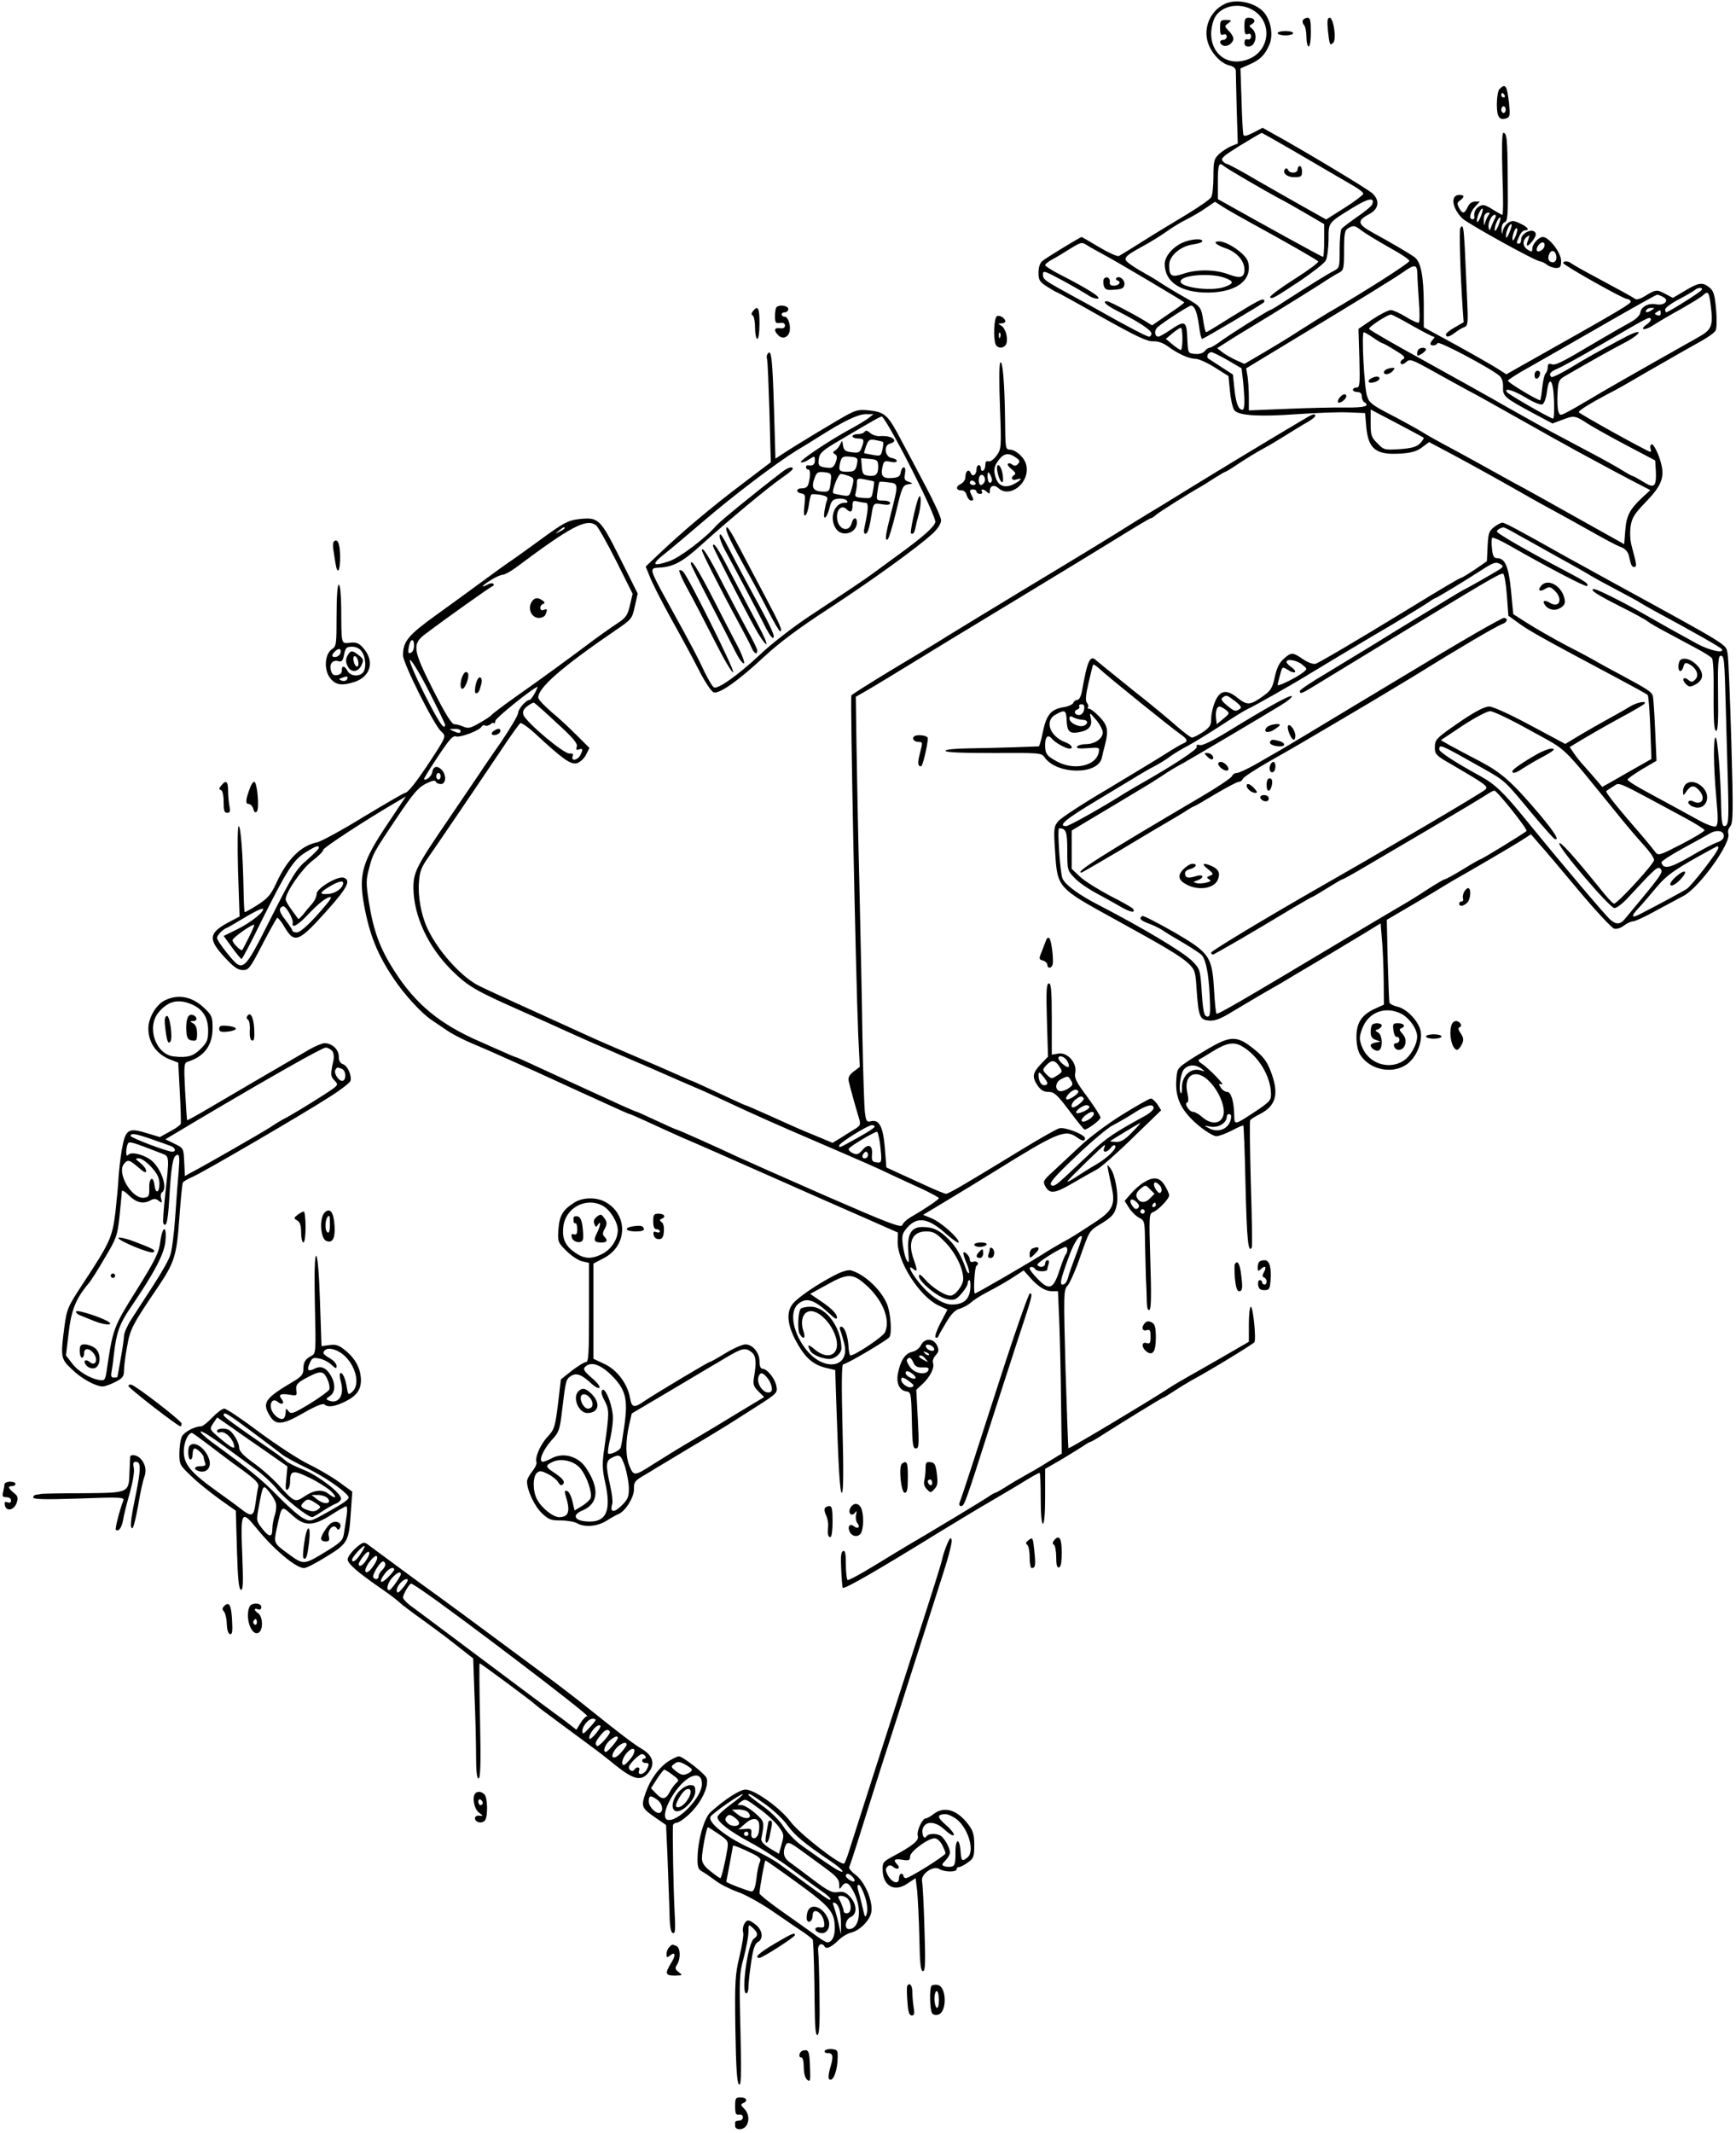 <?xml version="1.0" standalone="no"?>
<!DOCTYPE svg PUBLIC "-//W3C//DTD SVG 20010904//EN"
 "http://www.w3.org/TR/2001/REC-SVG-20010904/DTD/svg10.dtd">
<svg version="1.0" xmlns="http://www.w3.org/2000/svg"
 width="784pt" height="963pt" viewBox="0 0 784 963"
 preserveAspectRatio="xMidYMid meet">
<g transform="translate(0,963) scale(0.1,-0.1)"
fill="#000000" stroke="none">
<path d="M5529 9611 c-65 -32 -96 -109 -73 -176 16 -47 59 -92 95 -100 18 -4
29 -13 30 -23 0 -9 2 -87 4 -173 l5 -157 -30 -12 c-16 -7 -41 -23 -55 -36 -22
-21 -25 -31 -25 -99 0 -42 -4 -85 -10 -95 -5 -10 -56 -45 -112 -79 -57 -34
-146 -88 -198 -121 -52 -33 -101 -63 -107 -66 -7 -3 -47 15 -89 40 -42 25 -78
46 -79 46 -6 0 -162 -95 -177 -108 -12 -10 -18 -29 -18 -53 0 -34 5 -42 40
-64 22 -14 41 -25 44 -25 2 0 93 -50 202 -112 154 -86 206 -111 232 -109 21 1
44 -7 65 -22 46 -34 96 -57 126 -57 14 0 54 -18 87 -39 l62 -39 7 -71 c4 -40
13 -78 21 -85 22 -23 115 -28 281 -16 87 6 192 10 233 8 l75 -3 5 -60 c9 -103
44 -130 155 -123 48 3 73 10 97 28 l32 24 111 -59 c99 -53 246 -135 347 -193
21 -12 68 -38 105 -58 37 -20 93 -51 123 -68 125 -70 156 -87 183 -97 17 -7
29 -21 33 -37 10 -45 13 -52 25 -52 12 0 10 14 -11 90 -8 28 -10 63 -6 93 6
40 17 57 71 113 78 81 88 119 55 208 -12 31 -26 53 -31 50 -6 -3 -8 -12 -5
-20 3 -8 3 -14 -1 -14 -11 0 -323 173 -323 179 0 8 52 40 131 82 45 23 54 28
174 98 157 90 190 109 253 144 28 16 56 36 60 45 5 9 6 53 2 96 -6 65 -11 83
-30 98 -31 25 -48 23 -111 -15 l-54 -32 -36 19 c-37 20 -42 19 -94 -13 -16
-10 -34 -15 -40 -11 -12 9 -67 39 -190 105 -49 26 -94 52 -99 56 -13 11 -36
12 -36 1 0 -9 271 -162 288 -162 6 0 13 -4 16 -9 7 -10 -21 -27 -510 -302
l-51 -29 -44 28 c-24 15 -108 63 -186 106 l-143 78 0 107 c-1 126 -13 189 -42
210 -25 18 -105 65 -191 112 -67 37 -69 53 -14 82 44 23 50 61 15 94 -23 21
-318 198 -455 273 l-41 23 -42 -22 c-30 -15 -42 -18 -45 -9 -2 7 -6 77 -8 156
l-5 143 41 18 c48 21 70 43 90 90 16 38 9 96 -17 135 -34 52 -131 76 -187 47z
m130 -27 c91 -54 76 -188 -26 -223 -111 -39 -194 58 -152 178 22 62 111 85
178 45z m227 -661 c102 -60 204 -119 228 -133 24 -14 43 -29 43 -35 -1 -5 -38
-34 -84 -63 l-84 -53 -137 77 c-75 43 -175 99 -220 126 -46 26 -87 48 -92 48
-4 0 -13 6 -19 14 -9 11 7 24 81 70 51 31 94 56 96 56 2 0 87 -48 188 -107z
m-360 -42 c10 -10 184 -111 249 -146 22 -11 77 -42 123 -69 l82 -48 0 -74 c0
-41 -2 -74 -5 -74 -5 0 -265 143 -432 237 l-43 24 0 79 c0 77 5 90 26 71z
m671 -174 c-3 -8 -34 -33 -69 -57 -34 -24 -66 -48 -70 -54 -4 -6 -8 -48 -8
-93 0 -82 0 -83 -30 -98 -29 -15 -109 -65 -227 -141 -28 -19 -54 -34 -57 -34
-7 0 -195 -118 -232 -147 -17 -12 -36 -23 -41 -23 -6 0 -16 -7 -23 -16 -8 -9
-25 -14 -44 -12 -31 3 -31 3 -34 71 -3 79 -11 82 -77 37 -24 -16 -48 -30 -53
-30 -18 0 -21 28 -4 43 31 26 141 97 151 97 16 0 28 -31 36 -92 4 -32 10 -58
14 -58 7 0 269 155 279 165 3 3 3 8 0 11 -8 7 -30 -5 -155 -82 -55 -35 -103
-64 -106 -64 -3 0 -8 21 -12 46 -10 68 -11 70 -82 110 -36 20 -84 49 -107 64
-22 15 -59 37 -81 49 -22 12 -51 30 -65 41 -31 23 -24 32 64 80 33 18 80 47
105 65 25 18 66 43 91 55 25 13 64 35 86 51 l41 28 44 -28 c24 -15 85 -49 134
-76 121 -66 278 -155 288 -165 5 -4 -44 -40 -107 -80 -63 -40 -113 -77 -110
-82 7 -10 18 -4 140 77 54 37 104 76 111 88 7 12 12 54 13 93 0 82 -4 76 109
146 72 44 101 49 88 15z m-44 -121 c18 -13 73 -46 122 -74 50 -27 90 -54 90
-60 0 -10 -209 -143 -370 -236 -27 -16 -86 -53 -130 -81 -44 -29 -117 -73
-163 -100 l-82 -48 -38 17 c-20 9 -48 25 -61 35 l-24 19 39 25 c21 14 111 69
199 122 88 54 189 117 225 140 36 24 75 48 88 54 20 11 22 18 22 101 0 74 3
91 18 99 25 15 30 14 65 -13z m-1159 -111 c54 -29 346 -202 354 -210 2 -2 -30
-26 -71 -53 l-74 -51 -34 21 c-56 34 -160 88 -170 88 -23 0 -4 -18 49 -45 98
-50 152 -86 152 -101 0 -8 -5 -14 -11 -14 -9 0 -104 49 -220 115 -19 11 -75
42 -125 69 -128 70 -134 74 -134 97 0 19 8 16 88 -27 48 -26 99 -56 115 -66
15 -11 35 -18 45 -16 18 4 -45 44 -170 108 -38 19 -68 39 -68 43 0 4 14 16 31
25 17 9 54 31 82 49 49 30 53 31 76 16 13 -9 52 -30 85 -48z m1407 -82 c0 -21
4 -78 7 -126 4 -49 4 -91 -1 -94 -4 -2 -30 9 -57 26 -28 17 -59 31 -69 31 -11
0 -48 -19 -83 -42 l-63 -43 4 -132 c3 -118 2 -133 -13 -133 -9 0 -16 -4 -16
-10 0 -5 9 -10 20 -10 13 0 20 -7 20 -19 0 -11 5 -23 10 -26 30 -18 3 -26 -82
-25 -51 1 -171 -2 -265 -6 l-173 -7 0 59 c0 32 -3 75 -6 95 l-6 36 198 120
c338 204 467 284 509 313 55 39 65 37 66 -7z m1284 -72 c-5 -10 -151 -101
-160 -101 -3 0 -5 6 -5 13 0 7 28 28 63 46 34 18 66 37 72 42 12 12 38 12 30
0z m40 -63 c13 -100 7 -116 -56 -151 -314 -177 -434 -246 -492 -281 -37 -22
-82 -48 -100 -57 -31 -16 -32 -16 -39 3 -4 10 -6 47 -4 81 3 56 6 63 32 78
138 80 209 119 266 149 37 19 68 41 68 48 0 9 -32 -4 -87 -34 -117 -63 -135
-73 -225 -127 -42 -25 -79 -43 -82 -39 -13 12 -5 24 27 37 17 7 100 52 182
100 231 134 233 136 240 126 3 -5 -5 -17 -17 -25 -38 -27 -10 -30 29 -4 21 14
76 46 123 72 47 27 92 54 100 62 23 22 28 17 35 -38z m-214 31 c30 -15 6 -40
-31 -33 -35 7 -68 -10 -72 -37 -2 -13 -19 -30 -43 -43 -22 -12 -94 -53 -160
-92 -158 -94 -181 -105 -199 -98 -11 4 -16 0 -16 -13 0 -10 -4 -23 -10 -29 -5
-5 -12 -34 -15 -64 -3 -29 -7 -55 -9 -57 -5 -5 -146 79 -146 88 0 4 46 34 103
65 56 32 206 117 332 190 127 73 234 133 238 133 5 1 17 -4 28 -10z m-51 -59
c-20 -13 -33 -13 -25 0 3 6 14 10 23 10 15 0 15 -2 2 -10z m40 -15 c0 -9 -6
-12 -16 -8 -13 5 -13 7 -2 14 17 11 18 11 18 -6z m-1123 -55 c48 -27 92 -50
97 -50 6 0 5 -5 -2 -12 -7 -7 -12 -16 -12 -20 0 -12 28 -9 32 3 4 12 244 -116
280 -148 11 -10 17 -29 16 -50 -2 -42 7 -49 133 -117 l90 -48 43 16 c56 21 58
21 118 -18 29 -18 109 -63 178 -99 l125 -66 3 -48 c3 -71 -7 -80 -56 -49 -23
14 -44 26 -47 26 -3 0 -22 10 -43 23 -20 13 -82 48 -137 77 -55 29 -139 74
-186 99 -47 25 -139 77 -205 114 -65 38 -231 130 -368 206 -137 75 -251 141
-253 146 -3 9 82 64 99 65 4 0 47 -22 95 -50z m-1037 -60 c0 -27 -3 -50 -7
-50 -5 0 -21 11 -38 25 l-30 25 30 25 c17 14 33 25 38 25 4 0 7 -22 7 -50z
m862 5 c20 -14 39 -25 42 -25 3 0 29 -14 57 -32 42 -25 48 -33 35 -40 -9 -5
-14 -14 -10 -19 4 -6 13 -4 24 6 17 16 25 13 122 -41 57 -32 127 -70 156 -86
55 -29 83 -45 252 -140 58 -33 119 -67 135 -76 17 -9 64 -35 105 -58 73 -40
246 -133 304 -162 l29 -15 -37 -34 c-56 -53 -71 -81 -76 -148 l-5 -62 -220
123 c-121 68 -227 127 -235 131 -8 4 -60 32 -115 63 -55 31 -145 80 -200 110
-55 29 -120 65 -145 81 -25 15 -88 50 -140 77 -82 42 -97 54 -106 83 -13 38
-26 289 -15 289 3 0 23 -11 43 -25z m-658 -101 l63 -37 7 -60 c8 -83 8 -127
-3 -127 -18 0 -29 28 -36 92 l-7 67 -51 33 c-28 18 -55 36 -60 39 -11 8 -1 29
14 29 5 0 38 -16 73 -36z m1474 -182 c2 -45 0 -82 -4 -82 -12 0 -203 110 -209
120 -13 21 30 8 87 -26 32 -20 65 -33 73 -30 8 3 17 26 21 56 10 78 29 56 32
-38z m-589 -168 c3 -3 -5 -14 -16 -26 -16 -16 -38 -22 -92 -26 -68 -4 -71 -4
-100 26 -28 27 -31 37 -31 92 l0 61 118 -62 c64 -34 119 -63 121 -65z"/>
<path d="M5620 9510 c0 -31 3 -38 15 -34 10 4 15 0 15 -10 0 -9 -6 -16 -13
-14 -7 2 -14 0 -15 -4 -5 -20 0 -28 17 -28 32 0 43 58 15 81 -14 11 -14 13 1
21 19 11 10 28 -16 28 -16 0 -19 -7 -19 -40z"/>
<path d="M5510 9504 c0 -28 3 -35 15 -30 9 3 15 0 15 -9 0 -8 -7 -15 -15 -15
-20 0 -19 -19 0 -26 18 -7 45 12 45 32 0 8 -9 23 -21 35 -20 20 -20 21 -2 34
17 13 16 14 -9 15 -25 0 -28 -3 -28 -36z"/>
<path d="M5860 8865 c0 -18 -36 -20 -43 -2 -2 6 -8 9 -12 5 -17 -16 5 -38 40
-38 31 0 35 3 35 25 0 14 -4 25 -10 25 -5 0 -10 -7 -10 -15z"/>
<path d="M5342 8535 c-46 -20 -82 -63 -82 -97 0 -82 74 -130 197 -129 111 1
183 44 183 111 0 28 -7 43 -32 66 -34 31 -78 54 -103 54 -30 0 -14 -16 33 -32
48 -17 82 -56 82 -95 0 -36 -18 -42 -71 -22 -60 23 -143 24 -205 3 -53 -18
-64 -11 -64 39 0 41 49 84 105 93 25 3 45 10 45 15 0 14 -51 10 -88 -6z m188
-159 c44 -16 44 -26 -1 -42 -63 -21 -206 -1 -197 28 9 27 136 36 198 14z"/>
<path d="M4985 8370 c-3 -5 -3 -19 0 -31 6 -17 14 -20 48 -17 34 2 43 7 45 24
3 21 -24 42 -37 28 -3 -4 0 -9 7 -11 18 -7 4 -23 -19 -23 -13 0 -19 6 -17 16
3 20 -17 30 -27 14z"/>
<path d="M6050 7835 c-7 -9 -10 -18 -7 -22 8 -7 37 15 37 28 0 14 -16 11 -30
-6z"/>
<path d="M6936 7953 c-9 -9 -7 -33 3 -33 12 0 22 28 12 34 -5 3 -11 3 -15 -1z"/>
<path d="M6407 8053 c-4 -3 -7 -12 -7 -20 0 -11 4 -11 20 -1 11 7 20 16 20 20
0 10 -24 10 -33 1z"/>
<path d="M6263 7963 c-7 -2 -13 -9 -13 -14 0 -14 26 -10 40 6 10 12 10 15 -1
14 -8 0 -20 -3 -26 -6z"/>
<path d="M6190 7920 c-8 -5 -12 -12 -8 -15 9 -9 48 4 48 16 0 12 -21 11 -40
-1z"/>
<path d="M5884 9539 c-3 -6 -1 -16 5 -22 6 -6 11 -30 11 -54 0 -24 5 -43 10
-43 6 0 10 28 10 65 0 50 -3 65 -14 65 -8 0 -18 -5 -22 -11z"/>
<path d="M5997 9493 c7 -66 9 -71 24 -56 16 16 1 113 -16 113 -10 0 -12 -13
-8 -57z"/>
<path d="M5770 9480 c0 -5 16 -10 35 -10 19 0 35 5 35 10 0 6 -16 10 -35 10
-19 0 -35 -4 -35 -10z"/>
<path d="M6772 9228 c-7 -7 -12 -38 -12 -69 0 -59 12 -75 46 -62 13 5 14 16 9
67 -9 80 -16 91 -43 64z m23 -28 c3 -5 1 -10 -4 -10 -6 0 -11 5 -11 10 0 6 2
10 4 10 3 0 8 -4 11 -10z m5 -65 c0 -8 -4 -15 -10 -15 -5 0 -10 7 -10 15 0 8
5 15 10 15 6 0 10 -7 10 -15z"/>
<path d="M6785 8845 c4 -102 4 -185 0 -185 -3 0 -23 11 -45 25 -34 21 -43 23
-60 13 -18 -11 -25 -28 -21 -50 0 -5 -3 -8 -9 -8 -18 0 -11 33 12 57 l21 23
-21 0 c-14 0 -27 -9 -34 -25 -14 -31 -24 -32 -39 -3 -9 17 -9 24 5 33 21 16
20 25 -3 25 -42 0 -34 -59 13 -106 23 -23 332 -194 351 -194 6 0 20 -7 31 -15
10 -8 29 -15 42 -15 18 0 22 5 22 33 0 36 -55 107 -82 107 -19 0 -48 -32 -48
-53 0 -15 -3 -15 -20 -5 -24 15 -26 41 -5 58 14 11 14 10 6 -14 -13 -33 -2
-33 23 0 13 19 15 29 7 37 -16 16 -61 -8 -61 -33 0 -11 -4 -20 -10 -20 -13 0
-13 3 2 35 6 14 17 25 25 25 23 0 13 15 -22 31 -30 14 -37 14 -54 3 -11 -8
-22 -24 -24 -37 -4 -18 -4 -18 -6 6 0 17 5 30 15 34 13 5 15 32 13 192 -1 188
-4 211 -20 211 -6 0 -7 -73 -4 -185z m-99 -196 c-9 -20 -15 -27 -16 -16 0 20
19 61 26 54 2 -2 -2 -19 -10 -38z m36 9 c-5 -7 -12 -22 -15 -33 -4 -16 -5 -15
-6 6 -1 27 6 39 22 39 6 0 5 -5 -1 -12z m29 -15 c-5 -10 -13 -27 -17 -38 -6
-17 -8 -18 -11 -3 -5 20 13 58 27 58 7 0 7 -6 1 -17z m15 -34 c-9 -20 -15 -27
-16 -16 0 20 19 61 26 54 2 -2 -2 -19 -10 -38z m50 -30 c-9 -22 -15 -27 -15
-16 -1 21 18 61 25 54 3 -3 -2 -20 -10 -38z m31 -9 c-6 -16 -13 -27 -15 -25
-7 7 8 55 17 55 5 0 4 -13 -2 -30z m127 -55 c-7 -18 -34 -28 -34 -12 0 17 21
38 31 31 5 -2 6 -11 3 -19z m54 -39 c5 -23 -9 -37 -27 -27 -8 5 -11 16 -6 30
8 25 28 23 33 -3z"/>
<path d="M6595 8601 c-6 -10 0 -201 10 -356 l5 -70 -40 -23 c-22 -12 -40 -27
-40 -32 0 -15 15 -12 41 8 13 10 32 22 42 25 17 7 18 17 12 140 -3 72 -8 172
-10 221 -5 91 -8 106 -20 87z"/>
<path d="M3507 8243 c-4 -3 -7 -22 -7 -40 0 -30 3 -34 23 -31 14 2 22 -2 22
-12 0 -10 -8 -14 -22 -12 -27 4 -30 -10 -8 -32 18 -18 42 -11 50 14 8 26 -5
70 -21 70 -8 0 -14 5 -14 10 0 6 7 10 15 10 8 0 15 7 15 15 0 15 -40 21 -53 8z"/>
<path d="M3401 8226 c-8 -10 -9 -16 -1 -21 5 -3 10 -28 10 -56 0 -27 5 -49 10
-49 6 0 10 30 10 70 0 70 -7 83 -29 56z"/>
<path d="M4503 8203 c-14 -5 -18 -98 -7 -127 9 -22 41 -20 49 3 8 27 -4 69
-24 81 -15 9 -14 9 2 10 9 0 17 4 17 9 0 14 -24 29 -37 24z m14 -95 c-3 -8 -6
-5 -6 6 -1 11 2 17 5 13 3 -3 4 -12 1 -19z"/>
<path d="M3466 8031 c-4 -5 -4 -15 -2 -23 3 -7 7 -115 11 -239 l6 -226 -133
-101 c-136 -103 -267 -213 -372 -313 l-60 -57 19 -47 c10 -26 52 -109 94 -185
42 -75 99 -180 126 -233 28 -56 58 -100 68 -103 26 -8 111 52 228 161 67 62
156 129 290 216 199 130 408 281 473 342 22 21 36 43 36 58 0 13 -32 83 -70
154 -38 72 -85 162 -106 200 -62 119 -76 133 -141 141 -49 6 -63 4 -103 -17
-42 -22 -241 -142 -301 -182 l-27 -18 -7 241 c-7 217 -12 259 -29 231z m456
-289 c-12 -9 -49 -32 -83 -50 -96 -52 -234 -145 -222 -149 7 -3 23 3 37 13 25
16 26 16 26 -5 0 -19 -10 -26 -32 -22 -5 0 -8 -3 -8 -9 0 -6 5 -10 11 -10 6 0
9 -14 6 -36 -6 -41 -11 -48 -37 -49 -26 0 -26 -19 -1 -23 18 -3 19 -9 14 -54
-4 -34 -3 -49 4 -45 6 4 13 25 16 48 3 22 8 43 11 46 3 3 21 2 41 -1 29 -6 35
-11 30 -24 -4 -9 -9 -33 -12 -52 -7 -45 12 -30 24 20 7 28 15 36 37 38 16 2
33 -1 39 -7 8 -8 6 -11 -8 -11 -48 0 -72 -71 -39 -118 27 -39 94 -19 94 29 0
25 -16 25 -23 -1 -13 -51 -67 -29 -67 27 0 36 23 54 43 34 18 -18 27 -13 27
15 0 22 3 25 23 20 12 -3 28 -6 36 -6 14 0 13 -28 -4 -107 -5 -20 -4 -33 3
-33 10 0 18 22 28 86 8 52 9 54 49 47 23 -4 35 -2 35 6 0 6 -14 11 -31 11 -31
0 -32 1 -26 41 3 22 7 42 9 43 1 2 20 1 41 -2 45 -5 45 -6 12 -135 -27 -105
-30 -131 -16 -122 5 3 22 59 38 125 26 110 30 119 53 123 25 4 25 4 3 12 -18
6 -21 12 -16 36 3 17 1 29 -5 29 -6 0 -12 -10 -14 -22 -2 -18 -11 -24 -37 -26
-43 -4 -55 8 -46 48 6 28 9 31 36 25 17 -4 29 -2 29 4 0 5 -10 11 -22 13 -32
4 -39 57 -9 65 43 11 9 38 -42 34 -16 -2 -37 5 -47 14 -12 11 -20 13 -25 6 -3
-6 -17 -11 -31 -11 -13 0 -24 -4 -24 -10 0 -5 11 -10 25 -10 27 0 30 -6 16
-42 -8 -21 -14 -24 -44 -20 -30 3 -36 9 -40 31 -3 24 -4 24 -12 6 -5 -11 -15
-24 -23 -29 -12 -7 -12 -10 -1 -17 10 -6 11 -15 3 -36 -8 -22 -16 -27 -35 -25
-41 4 -46 9 -41 41 4 26 17 38 96 84 152 90 187 110 190 106 45 -53 246 -452
240 -477 -6 -22 -58 -68 -167 -147 -38 -28 -85 -62 -105 -77 -43 -32 -118 -82
-298 -201 -72 -48 -172 -125 -221 -172 -98 -92 -188 -156 -208 -149 -7 3 -26
35 -44 72 -31 66 -51 105 -168 317 -81 147 -81 150 -38 152 67 3 108 26 197
107 116 105 300 258 360 299 26 18 48 35 48 40 0 13 -21 7 -48 -14 -127 -97
-279 -222 -297 -242 -49 -57 -167 -146 -213 -161 -74 -25 -82 -16 -26 29 27
21 108 89 179 150 132 114 333 266 421 320 27 16 74 45 104 64 110 70 175 101
210 101 l35 0 -23 -18z m66 -108 c2 -1 1 -17 -3 -34 -6 -29 -9 -30 -43 -24
-21 4 -38 7 -39 8 -2 1 3 16 9 34 11 27 15 30 42 25 17 -3 33 -7 34 -9z m-116
-89 c-6 -39 -12 -45 -47 -45 -36 0 -40 6 -29 48 6 19 12 23 43 20 30 -2 35 -7
33 -23z m94 -17 c1 -38 -9 -50 -42 -46 -26 3 -29 7 -32 41 l-3 38 38 -3 c33
-3 38 -6 39 -30z m-213 -58 c-5 -55 -7 -60 -29 -60 -52 0 -63 16 -44 65 8 22
15 26 42 23 28 -3 33 -7 31 -28z m80 11 c24 -9 25 -12 15 -51 -11 -41 -12 -42
-46 -36 -19 3 -36 7 -39 9 -8 9 22 87 34 87 6 0 23 -4 36 -9z m114 -25 c1 -1
0 -19 -4 -39 -6 -37 -7 -38 -45 -35 -34 2 -39 5 -34 22 3 12 6 32 6 45 0 21 3
23 38 16 20 -4 38 -8 39 -9z"/>
<path d="M4147 7380 c-13 -35 -38 -152 -33 -158 8 -7 16 2 20 24 2 11 9 40 16
65 12 47 10 101 -3 69z"/>
<path d="M3280 7242 c0 -16 22 -61 86 -177 28 -49 73 -134 100 -187 27 -54 53
-98 57 -98 13 0 1 28 -69 160 -37 69 -86 163 -111 210 -47 90 -63 113 -63 92z"/>
<path d="M3250 7208 c0 -10 11 -37 23 -60 54 -99 143 -268 174 -330 18 -38 37
-68 43 -68 14 0 -2 38 -82 184 -39 72 -86 160 -104 196 -45 88 -54 100 -54 78z"/>
<path d="M3220 7164 c0 -6 131 -263 189 -368 21 -39 44 -72 51 -74 7 -3 -10
38 -38 89 -28 52 -81 154 -119 226 -58 114 -83 152 -83 127z"/>
<path d="M3170 7145 c0 -10 94 -195 165 -325 25 -47 52 -97 58 -112 12 -29 27
-37 27 -15 0 6 -20 48 -45 92 -24 44 -74 139 -111 210 -61 120 -94 173 -94
150z"/>
<path d="M3120 7084 c0 -4 40 -84 89 -178 49 -94 101 -195 115 -224 15 -29 31
-50 36 -47 4 3 -8 38 -29 78 -21 39 -73 141 -116 225 -68 130 -95 173 -95 146z"/>
<path d="M3068 7055 c-3 -4 14 -43 39 -88 25 -45 79 -149 120 -230 41 -81 78
-145 84 -142 9 6 -200 425 -225 453 -7 7 -15 10 -18 7z"/>
<path d="M4517 7992 c-5 -7 -5 -97 -1 -201 7 -185 6 -188 -16 -219 -13 -17
-28 -28 -36 -25 -9 3 -14 -2 -14 -15 0 -12 -4 -24 -10 -27 -5 -3 -10 1 -10 9
0 9 -4 16 -10 16 -5 0 -10 -9 -10 -19 0 -25 -18 -37 -26 -17 -8 21 -24 10 -24
-17 0 -13 -9 -26 -21 -32 -25 -12 -22 -30 4 -29 10 0 20 -9 23 -23 4 -13 13
-23 20 -23 11 0 12 4 4 19 -13 26 -13 31 5 31 8 0 15 -4 15 -10 0 -5 7 -10 16
-10 8 0 12 5 9 10 -9 14 8 13 23 -2 9 -9 12 -8 12 4 0 25 19 32 39 14 53 -48
143 26 126 103 -7 34 -47 71 -76 71 -18 0 -19 10 -20 133 -2 165 -11 276 -22
259z m71 -428 c18 -12 19 -18 9 -29 -8 -9 -16 -10 -25 -3 -7 6 -16 8 -20 4 -4
-4 4 -15 17 -25 16 -12 20 -21 12 -25 -19 -12 -12 -28 9 -21 30 10 24 -2 -10
-20 -38 -20 -68 -11 -81 22 -14 37 -11 58 12 87 23 30 45 33 77 10z m-108
-101 c0 -7 -4 -13 -10 -13 -5 0 -10 12 -10 28 0 21 2 24 10 12 5 -8 10 -21 10
-27z m-33 -7 c-4 -9 -11 -16 -17 -16 -11 0 -14 33 -3 43 11 11 26 -10 20 -27z
m-42 -6 c3 -5 -1 -10 -9 -10 -9 0 -16 5 -16 10 0 6 4 10 9 10 6 0 13 -4 16
-10z"/>
<path d="M4505 7498 c8 -39 25 -61 25 -32 0 31 -12 64 -22 64 -6 0 -7 -14 -3
-32z"/>
<path d="M5880 7732 c-144 -85 -385 -231 -515 -311 -82 -51 -159 -98 -170
-104 -11 -7 -42 -26 -70 -43 -93 -59 -269 -166 -510 -311 -132 -80 -283 -172
-335 -204 -52 -33 -170 -104 -262 -159 -92 -56 -170 -105 -173 -110 -6 -10 19
-1242 31 -1536 l7 -141 -28 -21 c-20 -16 -26 -28 -22 -44 5 -23 28 -107 46
-166 9 -29 7 -34 -17 -49 -15 -9 -44 -27 -64 -40 l-38 -23 -62 26 c-79 32 -99
41 -225 98 -56 25 -104 46 -107 46 -3 0 -57 25 -121 55 -65 30 -119 55 -121
55 -2 0 -27 11 -56 24 -29 13 -118 52 -198 86 -80 34 -163 70 -185 80 -313
142 -495 225 -524 240 -80 41 -186 160 -232 261 -27 59 -42 142 -37 205 3 48
11 69 41 111 37 53 178 260 326 480 45 68 86 125 91 128 5 3 38 -20 72 -52
119 -110 155 -136 183 -129 14 4 32 20 41 37 l16 32 -56 56 c-31 31 -82 79
-115 106 -33 28 -60 57 -60 65 -2 44 107 139 350 305 72 49 74 52 86 108 l13
57 -80 160 c-90 180 -97 186 -188 176 -47 -6 -68 -17 -173 -94 -66 -48 -130
-94 -143 -102 -12 -8 -63 -45 -112 -81 -49 -36 -145 -106 -213 -155 -128 -92
-151 -120 -151 -183 0 -35 141 -317 172 -343 24 -22 24 -22 -45 -128 -65 -99
-105 -150 -118 -150 -5 0 -89 -49 -187 -108 -97 -60 -192 -111 -209 -115 -75
-15 -137 -77 -188 -190 -22 -47 -37 -64 -82 -93 -30 -19 -57 -34 -58 -32 -2 2
-4 46 -5 98 -3 164 -13 290 -22 290 -5 0 -6 -84 -3 -204 l7 -204 -53 -28 c-88
-48 -90 -76 -10 -161 37 -40 56 -53 78 -53 26 0 33 9 88 116 33 63 63 117 67
120 3 2 18 -16 32 -40 46 -78 64 -71 193 73 92 103 109 136 76 148 -26 10
-123 -47 -123 -73 0 -11 -9 -32 -21 -45 -12 -13 -30 -35 -40 -48 -11 -13 -21
-22 -22 -20 -2 2 -15 21 -30 41 -15 20 -27 41 -27 47 0 32 74 139 120 174 27
20 50 43 50 50 0 10 195 137 334 218 l39 23 -80 -120 c-117 -174 -134 -231
-109 -369 24 -132 59 -222 133 -332 46 -70 127 -159 173 -189 19 -13 53 -36
74 -50 21 -14 71 -40 110 -56 64 -27 109 -47 296 -131 30 -14 116 -53 190 -87
200 -91 219 -100 224 -100 2 0 37 -15 78 -34 40 -19 114 -52 163 -74 50 -21
223 -97 385 -169 162 -72 360 -159 440 -194 l145 -64 -1 -40 c-2 -90 97 -246
182 -288 l43 -20 -31 -59 c-17 -32 -27 -62 -23 -66 4 -4 10 -2 12 3 2 6 18 34
36 64 23 39 41 57 61 62 16 5 38 17 50 27 11 11 44 32 71 46 59 31 99 54 139
81 l29 19 27 -30 c38 -44 71 -64 101 -64 l27 0 6 -142 c3 -79 7 -244 8 -367
l3 -224 -61 -37 c-33 -21 -81 -49 -105 -62 -24 -13 -63 -36 -86 -51 -24 -15
-45 -27 -48 -27 -3 0 -18 -8 -33 -19 -22 -15 -260 -159 -367 -221 -16 -10 -82
-49 -145 -88 -63 -39 -118 -68 -122 -66 -4 3 -8 35 -8 70 0 48 -3 65 -12 61
-10 -3 -12 -26 -9 -83 2 -43 5 -81 7 -83 7 -7 146 72 434 250 80 49 188 114
240 144 52 31 104 61 115 68 61 38 95 57 100 57 3 0 5 -52 5 -115 0 -70 4
-115 10 -115 6 0 10 48 10 124 l0 124 73 42 c39 24 84 51 99 61 15 11 30 19
33 19 3 0 29 15 58 34 94 60 267 166 271 166 3 0 24 13 48 29 24 16 59 37 78
48 86 46 279 164 285 173 9 15 -6 160 -16 160 -5 0 -9 -36 -9 -79 l0 -79 -112
-65 c-62 -36 -135 -77 -163 -93 -27 -15 -68 -39 -90 -54 -80 -53 -446 -272
-450 -269 -1 2 -7 164 -13 359 -9 343 -9 356 10 376 10 12 37 72 58 134 38
109 41 114 83 139 60 36 73 50 81 94 8 45 -8 136 -30 163 -17 21 -18 31 8 -93
15 -72 1 -100 -73 -149 -100 -65 -112 -73 -152 -94 -21 -12 -64 -37 -95 -57
-58 -37 -292 -173 -299 -173 -8 0 -2 120 7 125 15 9 2 25 -15 18 -9 -3 -15 1
-15 10 0 8 -7 20 -15 27 -19 16 -19 2 1 -45 8 -20 13 -40 10 -43 -3 -2 -8 4
-12 14 -22 64 -46 105 -79 138 -42 42 -71 56 -120 56 -50 0 -69 -33 -63 -111
4 -52 3 -57 -8 -37 -7 13 -14 44 -17 70 -5 39 -2 50 21 76 45 51 95 43 176
-30 31 -27 56 -44 56 -37 0 19 -79 90 -122 108 l-39 16 113 68 c62 37 156 95
208 127 286 178 320 192 372 156 26 -19 38 -20 38 -5 0 16 -89 51 -115 45 -13
-3 -90 -47 -172 -97 -262 -160 -329 -199 -341 -199 -5 0 -50 18 -99 41 -48 22
-107 49 -129 59 l-41 19 -7 90 c-8 96 -26 129 -65 118 -17 -4 -20 2 -25 42 -3
25 -8 177 -11 336 -2 160 -9 475 -14 700 -6 226 -11 506 -13 624 l-3 215 61
35 c34 20 116 70 183 111 163 100 176 108 508 309 159 96 352 214 430 262 79
49 146 89 150 89 3 0 14 6 22 14 14 13 154 101 206 130 11 6 39 24 62 39 24
15 45 27 47 27 3 0 31 17 63 39 32 21 76 48 98 60 22 12 49 27 60 34 93 57
124 77 153 93 17 10 32 22 32 26 0 13 -12 9 -60 -20z m-3188 -474 c9 -7 50
-80 91 -161 l74 -148 -12 -51 c-9 -41 -18 -56 -46 -75 -52 -35 -100 -69 -141
-100 -85 -64 -207 -153 -315 -229 -64 -45 -118 -86 -122 -91 -3 -5 -28 -22
-55 -37 -41 -24 -52 -26 -73 -17 -13 6 -32 11 -41 11 -12 0 -41 47 -95 153
-94 186 -97 209 -34 256 94 71 291 211 301 214 6 3 8 7 4 11 -3 4 -16 3 -27
-4 -35 -18 -23 -3 16 21 20 13 45 24 54 24 10 1 37 16 61 34 246 184 317 222
360 189z m-142 -13 c0 -2 -10 -9 -22 -15 -22 -11 -22 -10 -4 4 21 17 26 19 26
11z m-680 -529 c0 -14 -5 -28 -11 -31 -15 -10 -18 -4 -12 28 7 34 23 36 23 3z
m68 -209 c40 -78 72 -145 72 -149 -1 -31 -30 13 -95 142 -43 86 -70 150 -63
150 7 0 46 -64 86 -143z m477 -7 c-9 -16 -19 -30 -23 -30 -16 0 -52 -41 -52
-59 0 -10 -35 -69 -77 -131 -43 -62 -85 -123 -93 -136 -8 -12 -69 -102 -135
-199 -156 -228 -168 -252 -168 -325 2 -127 66 -265 174 -372 72 -71 106 -91
314 -183 71 -31 163 -73 205 -92 41 -19 152 -68 245 -108 94 -40 190 -82 215
-93 25 -11 77 -34 115 -50 39 -16 108 -48 155 -70 108 -51 237 -108 370 -165
255 -110 299 -129 365 -161 39 -18 103 -48 143 -66 39 -19 72 -36 72 -40 0 -6
-62 -48 -128 -86 -17 -10 -34 -26 -37 -35 -5 -14 -60 7 -338 128 -182 80 -363
160 -402 178 -100 47 -274 125 -280 125 -2 0 -43 18 -90 40 -47 22 -87 40 -89
40 -3 0 -35 14 -73 31 -140 64 -291 133 -373 171 -47 22 -89 41 -95 43 -5 1
-26 9 -45 18 -19 8 -77 34 -129 57 -176 77 -284 167 -378 313 -68 105 -97 185
-118 320 -12 76 -12 96 1 143 18 69 17 69 125 230 73 109 97 138 131 155 28
14 43 18 46 10 2 -6 12 -11 23 -11 24 0 26 42 3 65 -20 20 -38 15 -42 -12 -3
-18 -29 -40 -37 -31 -2 2 26 47 62 101 51 77 68 97 82 92 20 -6 105 26 116 44
3 6 11 9 16 5 5 -3 16 0 24 6 8 7 15 9 16 4 1 -5 4 1 7 13 5 15 170 148 190
152 1 1 -4 -12 -13 -29z m99 -134 c75 -68 95 -93 91 -107 -5 -14 -2 -17 9 -13
19 7 20 0 6 -27 -13 -23 -42 -26 -34 -4 5 11 0 14 -14 13 -24 -4 -197 142
-208 174 -5 15 0 26 17 39 13 10 27 18 31 16 3 -1 50 -42 102 -91z m-434 -36
c0 -12 -8 -12 -35 0 -18 8 -17 9 8 9 15 1 27 -3 27 -9z m-90 -205 c0 -8 -4
-15 -10 -15 -5 0 -10 7 -10 15 0 8 5 15 10 15 6 0 10 -7 10 -15z m-550 -323
c0 -5 -24 -29 -54 -55 -48 -41 -64 -67 -162 -261 -126 -250 -125 -249 -198
-160 -25 31 -46 62 -46 69 0 12 26 39 45 46 6 2 43 24 83 48 40 24 75 41 79
38 10 -11 -53 -62 -116 -93 l-61 -30 38 -52 c20 -28 40 -52 43 -52 3 0 43 75
88 168 117 234 145 278 200 313 48 30 61 34 61 21z m110 -159 c-1 -22 -33 -46
-65 -49 -45 -4 -44 5 3 33 38 23 62 29 62 16z m-75 -95 c-67 -81 -117 -128
-135 -128 -11 0 -20 4 -20 9 0 4 -14 25 -30 46 -30 38 -34 55 -12 63 12 4 47
-56 44 -75 -6 -27 24 -11 72 41 48 50 80 75 99 76 5 0 -3 -15 -18 -32z m-351
-150 c-14 -29 -28 -55 -30 -57 -6 -7 -44 31 -44 44 0 11 91 75 98 69 2 -1 -9
-26 -24 -56z m2826 -855 c0 -5 -33 -26 -73 -48 -90 -50 -87 -49 -87 -37 0 11
129 92 148 92 6 0 12 -3 12 -7z m24 -75 c10 -85 9 -90 -16 -86 -19 2 -22 8
-20 35 4 42 -16 52 -43 21 -17 -20 -25 -23 -43 -15 -13 6 -21 15 -19 20 3 10
115 77 128 77 3 0 9 -24 13 -52z m-54 -53 c0 -8 -7 -15 -15 -15 -9 0 -12 6 -9
15 4 8 10 15 15 15 5 0 9 -7 9 -15z m350 -395 c46 -48 80 -117 80 -165 0 -28
-36 -75 -58 -75 -25 0 -83 37 -114 73 -20 23 -28 27 -28 15 0 -25 87 -97 128
-104 31 -6 39 -3 64 25 15 17 28 38 28 46 0 8 3 15 8 15 4 0 6 -18 4 -40 -5
-48 -31 -70 -83 -70 -44 0 -106 43 -156 109 -35 45 -44 73 -18 51 19 -16 19
-6 0 48 -26 75 -4 122 57 122 34 0 46 -7 88 -50z m589 -56 c-16 -43 -32 -87
-34 -97 -6 -24 -15 -37 -27 -37 -13 0 -8 24 27 120 22 64 50 108 61 97 2 -2
-10 -39 -27 -83z m-39 23 c0 -8 -3 -17 -7 -21 -4 -4 -17 -37 -29 -74 -27 -83
-46 -90 -98 -36 -20 20 -36 41 -36 46 0 11 17 10 25 -2 8 -13 55 -13 55 -1 0
5 3 16 6 25 3 9 1 16 -5 16 -6 0 -11 -7 -11 -15 0 -16 -25 -21 -35 -6 -5 9
109 80 128 81 4 0 7 -6 7 -13z"/>
<path d="M2399 6909 c-16 -31 3 -69 35 -69 13 0 27 7 30 16 9 23 8 27 -9 20
-18 -7 -21 20 -2 27 9 4 8 8 -3 16 -23 16 -38 13 -51 -10z"/>
<path d="M2091 6582 c-13 -24 -15 -62 -3 -62 14 0 35 61 24 72 -7 7 -14 4 -21
-10z"/>
<path d="M2157 6563 c-11 -20 -16 -63 -8 -63 12 0 16 8 25 43 6 24 -6 39 -17
20z"/>
<path d="M2230 6330 c-8 -5 -11 -12 -8 -16 10 -9 38 3 38 16 0 12 -10 13 -30
0z"/>
<path d="M6747 7250 c-23 -18 -26 -29 -29 -88 l-3 -66 -55 -38 c-30 -20 -58
-37 -62 -37 -6 -1 -75 -41 -238 -141 -249 -152 -404 -243 -419 -247 -11 -3
-35 6 -57 21 -47 32 -52 32 -87 1 -20 -18 -31 -41 -40 -82 -10 -48 -18 -61
-50 -84 -61 -44 -74 -45 -118 -10 -50 41 -81 35 -103 -20 -9 -22 -16 -55 -16
-74 0 -28 -6 -39 -37 -60 -21 -14 -43 -25 -50 -25 -6 0 -35 22 -65 48 -29 26
-120 102 -203 167 -82 66 -156 126 -164 133 -28 27 -40 1 -65 -140 -4 -22 -13
-38 -20 -38 -8 0 -16 -6 -19 -14 -3 -7 -23 -16 -44 -19 -56 -9 -77 -34 -93
-110 -7 -37 -16 -67 -19 -67 -3 0 -53 -2 -111 -4 -58 -2 -151 -4 -207 -5 -64
-1 -103 -5 -103 -11 0 -7 73 -10 216 -10 208 1 217 1 231 -19 55 -79 241 -81
259 -3 3 15 10 43 15 62 16 62 11 86 -26 124 -19 20 -40 36 -46 36 -7 0 -9 3
-6 7 4 3 2 12 -4 19 -8 10 -6 35 7 91 10 43 19 80 21 82 2 3 16 -7 31 -21 35
-33 325 -267 363 -293 33 -23 36 -33 12 -42 -10 -4 -47 -26 -83 -49 -36 -23
-154 -94 -262 -159 -109 -64 -208 -129 -219 -143 -20 -25 -21 -34 -14 -137 10
-163 10 -163 265 -303 235 -129 301 -169 336 -201 30 -29 33 -36 38 -118 9
-125 14 -137 56 -141 26 -2 50 7 95 34 33 20 101 60 150 89 50 28 113 65 140
82 28 16 86 51 130 77 44 26 87 52 95 57 8 5 49 29 90 54 l75 46 6 -73 c4 -40
7 -123 8 -183 l1 -111 -42 -19 c-60 -28 -83 -65 -82 -129 0 -33 7 -64 18 -80
43 -66 142 -87 207 -43 44 29 74 100 65 151 -9 45 -63 102 -106 111 -17 4 -33
12 -35 18 -2 7 -5 93 -8 193 l-4 181 116 68 c64 37 127 75 141 84 14 8 34 21
45 27 75 42 268 155 304 178 l45 29 38 -44 c22 -24 102 -119 178 -210 77 -92
149 -169 160 -172 11 -3 30 3 44 14 13 10 32 19 41 19 9 0 55 21 103 48 48 26
104 56 125 67 71 37 218 242 202 282 -3 9 1 23 9 32 13 15 14 63 5 381 -6 201
-13 381 -17 400 -9 43 19 26 -527 325 -82 45 -172 95 -200 110 -224 126 -279
155 -290 155 -7 0 -24 -9 -38 -20z m98 -29 c28 -15 113 -63 190 -106 77 -42
145 -81 150 -85 6 -4 55 -31 110 -60 55 -29 105 -56 110 -60 6 -4 37 -22 70
-40 178 -96 296 -163 301 -171 13 -21 -56 -6 -111 24 -88 48 -172 95 -245 137
-87 50 -207 110 -220 110 -26 0 8 -23 113 -76 62 -31 119 -62 127 -69 8 -7 48
-30 88 -51 40 -22 101 -54 134 -72 34 -18 66 -38 70 -45 4 -6 7 -50 7 -97 -1
-184 1 -230 12 -230 7 0 10 53 8 167 -2 121 1 168 9 171 19 6 20 -9 26 -238 3
-118 8 -280 10 -359 4 -149 2 -171 -18 -171 -8 0 -12 26 -13 83 -2 138 -16
317 -25 317 -11 0 -10 -128 3 -272 9 -97 8 -122 -2 -129 -8 -4 -38 6 -78 28
-36 20 -84 46 -106 58 -22 12 -79 43 -127 69 -49 26 -88 51 -88 56 0 4 30 25
66 47 l65 38 -6 135 c-3 74 -8 144 -10 155 -5 21 -19 30 -145 98 -41 22 -88
47 -105 57 -16 10 -79 44 -140 75 -60 32 -139 77 -175 100 l-66 42 -10 106
c-11 111 -27 147 -64 147 -14 0 -19 11 -22 43 -3 23 -2 45 1 49 3 3 38 -12 76
-34 168 -96 347 -190 352 -184 10 9 -4 19 -97 68 -172 90 -310 170 -310 178 0
7 16 17 30 19 3 0 28 -12 55 -28z m-66 -140 c11 -7 9 -12 -10 -24 -33 -20
-141 -82 -159 -90 -8 -4 -42 -24 -76 -45 -33 -20 -96 -59 -140 -85 -43 -26
-126 -77 -184 -113 -58 -35 -158 -96 -222 -135 -65 -38 -118 -74 -118 -79 0
-15 9 -12 64 22 28 17 141 86 251 153 541 329 585 355 603 355 5 0 13 -42 17
-95 l7 -95 47 -34 c45 -33 109 -69 436 -243 77 -41 143 -77 146 -81 4 -4 9
-71 12 -148 l5 -141 -62 -35 c-33 -19 -83 -47 -110 -63 l-50 -28 -29 34 c-16
19 -42 48 -57 65 -15 16 -35 42 -44 56 l-17 25 68 41 c79 46 127 73 203 114
30 17 59 34 65 39 17 17 -29 9 -60 -9 -16 -10 -61 -36 -100 -57 -38 -21 -98
-55 -133 -76 l-63 -38 -157 84 c-95 51 -170 85 -187 85 -19 0 -60 -21 -120
-61 -121 -83 -125 -87 -125 -125 0 -30 6 -36 78 -77 152 -89 165 -98 150 -112
-7 -7 -130 -81 -273 -165 -252 -148 -313 -183 -460 -267 -245 -140 -505 -296
-505 -304 0 -5 3 -9 7 -9 7 0 179 100 356 207 49 29 91 53 93 53 2 0 33 18 68
40 35 22 66 40 69 40 3 0 43 22 89 49 46 27 184 108 308 181 124 73 237 141
252 151 15 10 31 19 37 19 12 0 150 -173 145 -182 -5 -7 -202 -128 -209 -128
-2 0 -38 -20 -78 -45 -41 -25 -78 -45 -82 -45 -4 0 -38 -20 -74 -43 -36 -24
-89 -57 -117 -73 -28 -16 -149 -88 -270 -160 -453 -271 -565 -336 -570 -331
-3 3 -8 50 -11 105 -9 154 -19 169 -182 264 -74 42 -138 75 -142 72 -17 -10
-9 -20 29 -34 20 -7 48 -21 62 -30 14 -10 57 -36 97 -59 40 -24 76 -48 81 -54
19 -24 30 -84 35 -179 4 -80 3 -98 -9 -98 -17 0 -21 20 -28 130 -6 81 -7 86
-43 122 -43 42 -227 151 -418 250 -88 45 -150 89 -166 120 -11 20 -25 228 -16
228 32 0 37 -15 37 -101 0 -87 1 -90 33 -123 17 -19 64 -51 102 -71 39 -21 89
-49 113 -63 40 -22 61 -25 49 -5 -3 4 -49 31 -103 58 -53 28 -114 66 -136 86
l-38 36 0 87 0 86 43 26 c58 34 287 172 312 187 11 7 33 21 50 32 39 26 55 36
101 61 48 27 356 209 439 260 33 20 55 39 48 41 -11 4 -102 -46 -293 -163 -66
-40 -111 -62 -122 -58 -12 3 -16 1 -13 -8 4 -11 -108 -85 -264 -173 -20 -11
-47 -28 -61 -36 -96 -61 -252 -149 -265 -149 -40 0 -2 32 137 115 82 50 167
100 187 113 20 12 54 32 76 43 22 12 54 31 70 44 17 12 53 34 80 48 28 15 95
56 150 92 55 36 110 70 122 75 24 10 214 118 273 155 39 24 236 142 287 172
70 40 230 137 255 154 15 11 29 19 31 19 5 0 142 83 211 128 53 34 63 37 85
23z m-899 -451 c25 -20 25 -20 5 -36 -30 -24 -115 -65 -115 -57 0 5 5 25 11
46 10 38 10 38 36 22 13 -9 28 -13 31 -10 4 4 -3 14 -15 22 -13 9 -23 19 -23
24 0 16 45 9 70 -11z m-302 -166 c26 -20 31 -29 21 -35 -20 -13 -24 -12 -59
17 -24 20 -28 29 -18 35 18 12 17 12 56 -17z m-682 -36 c-1 -13 -10 -24 -19
-26 -21 -4 -32 17 -13 24 9 3 13 10 10 15 -3 5 2 9 10 9 11 0 15 -7 12 -22z
m640 -3 c18 -15 18 -16 -11 -40 l-30 -25 -3 26 c-4 29 3 54 16 54 4 0 17 -7
28 -15z m-719 -46 c2 -52 13 -63 56 -55 45 8 61 28 53 63 -6 28 -6 28 24 -7
16 -19 30 -44 30 -57 0 -28 -36 -53 -77 -53 -17 0 -35 -5 -39 -11 -5 -8 9 -10
48 -7 53 4 54 4 50 -19 -12 -61 -110 -83 -187 -42 -48 26 -55 35 -55 76 0 38
13 49 31 27 14 -17 62 -44 79 -44 20 0 9 18 -17 28 -72 26 -98 98 -45 126 41
23 47 20 49 -25z m2094 -47 c175 -97 130 -54 389 -372 41 -51 96 -116 122
-144 26 -28 48 -59 48 -69 0 -17 -165 -197 -181 -197 -5 0 -35 32 -66 72 -117
144 -177 211 -181 200 -6 -18 228 -292 249 -292 10 0 35 19 56 41 133 144 140
150 153 135 12 -15 5 -25 -160 -223 -22 -28 -41 -29 -68 -5 -22 19 -217 249
-382 452 -100 123 -138 159 -205 196 -115 63 -185 109 -185 120 0 26 3 24 195
-84 103 -58 100 -56 217 -197 55 -66 104 -121 109 -123 24 -9 2 27 -68 111
-123 145 -171 188 -270 240 -50 26 -110 58 -134 71 l-42 24 99 66 c57 37 110
65 124 65 14 0 95 -39 181 -87z m-2022 48 c25 0 28 -18 5 -27 -21 -8 -64 13
-64 32 0 12 4 14 19 5 11 -5 29 -10 40 -10z m2721 -443 c46 -25 86 -50 88 -55
1 -5 -45 -33 -103 -63 -104 -53 -106 -54 -121 -34 -8 11 -32 40 -53 65 -121
139 -171 203 -167 208 3 3 18 13 33 22 30 18 0 31 323 -143z m175 -81 c0 -12
-10 -23 -29 -29 -16 -5 -72 -34 -124 -65 -93 -53 -119 -58 -129 -26 -1 5 43
34 98 64 56 30 111 61 123 68 30 17 61 11 61 -12z m-25 -55 c0 -15 -120 -170
-143 -185 -19 -12 -126 -70 -210 -113 -40 -21 -43 -11 -7 27 17 18 53 60 81
94 49 58 86 83 249 172 30 16 30 16 30 5z m-1434 -747 c37 -18 74 -69 74 -104
0 -37 -31 -91 -64 -111 -67 -41 -157 -9 -185 65 -13 33 -13 44 0 79 26 75 102
106 175 71z"/>
<path d="M6960 6985 c-18 -21 -6 -29 18 -14 18 11 24 10 40 -5 43 -38 26 -86
-20 -57 -24 15 -35 7 -19 -13 18 -22 48 -25 71 -9 17 12 20 21 15 42 -14 58
-76 91 -105 56z"/>
<path d="M7593 6653 c-15 -5 -18 -53 -4 -53 5 0 11 9 14 21 5 17 9 19 26 10
33 -18 46 -50 27 -69 -12 -13 -18 -13 -31 -2 -22 18 -32 3 -12 -18 16 -15 20
-15 45 -2 35 20 38 48 10 82 -24 27 -54 40 -75 31z"/>
<path d="M7612 6088 c-7 -7 -12 -21 -11 -32 0 -20 1 -20 16 2 19 27 35 28 56
4 32 -35 14 -70 -25 -51 -10 6 -19 5 -23 -1 -3 -5 5 -15 18 -21 58 -26 92 44
44 89 -26 24 -57 28 -75 10z"/>
<path d="M6669 6774 c-129 -75 -107 -62 -536 -320 -175 -106 -334 -201 -353
-212 -19 -11 -67 -38 -106 -61 -39 -22 -79 -41 -88 -41 -9 0 -19 -6 -22 -14
-3 -8 -65 -50 -137 -92 -459 -270 -575 -344 -543 -344 2 0 85 48 183 106 98
59 192 115 210 125 17 10 50 29 72 43 22 15 42 26 45 26 2 0 45 25 95 55 51
30 98 55 105 55 8 0 16 6 19 14 3 7 56 42 117 77 138 78 131 75 315 183 127
75 198 117 340 203 11 7 44 27 73 45 30 18 61 38 70 43 10 6 67 40 127 76 61
36 120 69 133 73 20 7 23 26 3 26 -4 0 -59 -30 -122 -66z"/>
<path d="M5721 6346 c-19 -22 5 -29 34 -10 14 9 25 18 25 20 0 11 -49 2 -59
-10z"/>
<path d="M5817 6353 c-7 -11 14 -63 26 -63 4 0 7 8 7 18 0 24 -25 58 -33 45z"/>
<path d="M5736 6281 c-7 -10 17 -21 45 -21 26 0 24 16 -3 24 -31 8 -36 8 -42
-3z"/>
<path d="M5453 6213 c9 -9 19 -14 23 -11 10 10 -6 28 -24 28 -15 0 -15 -1 1
-17z"/>
<path d="M5502 6178 c6 -16 36 -34 44 -25 9 9 -15 37 -33 37 -8 0 -13 -5 -11
-12z"/>
<path d="M5736 6174 c-7 -19 2 -37 15 -29 12 8 12 45 0 45 -5 0 -12 -7 -15
-16z"/>
<path d="M5727 6113 c-10 -9 -9 -53 2 -53 12 0 22 43 13 52 -5 5 -11 5 -15 1z"/>
<path d="M5630 6082 c0 -13 23 -32 39 -32 11 0 10 4 -4 20 -19 21 -35 26 -35
12z"/>
<path d="M5692 6028 c7 -19 38 -22 38 -4 0 10 -9 16 -21 16 -12 0 -19 -5 -17
-12z"/>
<path d="M5345 5706 c-29 -29 -24 -51 16 -71 52 -27 120 -17 138 21 13 30 6
48 -25 63 -41 18 -51 12 -20 -12 27 -22 28 -24 10 -31 -15 -6 -16 -9 -4 -16
11 -7 8 -10 -12 -15 -15 -4 -35 -5 -45 -2 -16 4 -15 6 5 12 12 4 22 12 22 17
0 6 -10 7 -22 4 -41 -13 -52 -11 -56 6 -2 12 5 19 22 24 28 7 36 24 11 24 -9
0 -27 -11 -40 -24z"/>
<path d="M6945 6227 c-62 -35 -115 -71 -115 -79 0 -13 16 -9 51 15 19 12 54
33 79 46 58 31 69 41 45 41 -11 -1 -38 -11 -60 -23z"/>
<path d="M7568 5671 c-21 -19 -29 -33 -23 -38 6 -5 23 5 42 24 40 42 25 53
-19 14z"/>
<path d="M6197 5003 c-4 -3 -7 -19 -7 -34 0 -19 7 -29 23 -34 l22 -8 -22 -4
c-13 -2 -23 -8 -23 -12 0 -14 23 -29 36 -24 20 7 18 70 -2 81 -15 8 -15 10 0
15 9 4 16 11 16 17 0 11 -33 14 -43 3z"/>
<path d="M6293 4978 c2 -18 9 -32 16 -30 6 1 11 -5 11 -13 0 -8 -7 -15 -15
-15 -9 0 -12 -6 -9 -15 10 -25 43 -18 50 10 4 18 1 32 -12 47 -14 15 -16 22
-6 25 22 8 13 23 -14 23 -23 0 -25 -3 -21 -32z"/>
<path d="M1507 7184 c-3 -3 -4 -18 -2 -33 2 -14 7 -43 10 -64 9 -57 22 -36 21
34 -1 57 -12 80 -29 63z"/>
<path d="M1520 6851 c0 -129 -1 -140 -21 -152 -32 -22 -37 -90 -10 -128 25
-34 53 -39 112 -20 72 24 91 91 43 149 -22 26 -33 31 -63 28 -41 -3 -39 -15
-40 160 -1 61 -5 102 -11 102 -6 0 -10 -53 -10 -139z m114 -163 c19 -27 21
-79 4 -96 -19 -19 -56 -14 -68 8 -13 25 -28 26 -26 3 0 -11 -7 -19 -21 -21
-17 -3 -24 3 -29 23 -7 30 10 48 37 39 13 -3 18 4 23 31 6 30 11 35 36 35 18
0 34 -8 44 -22z m-96 -5 c-2 -9 -11 -17 -20 -19 -21 -3 -23 7 -6 24 17 17 30
15 26 -5z m28 -122 c-4 -6 -14 -7 -23 -4 -15 6 -14 7 3 13 22 9 29 6 20 -9z"/>
<path d="M1569 6669 c-8 -16 -8 -28 0 -45 14 -32 48 -31 63 2 11 23 10 29 -11
45 -30 24 -38 24 -52 -2z m49 -27 c5 -31 -15 -27 -21 3 -3 16 0 24 7 22 6 -2
12 -13 14 -25z"/>
<path d="M4127 6304 c-10 -11 3 -24 23 -24 17 0 17 -3 5 -49 -12 -47 -11 -61
5 -61 7 0 30 98 30 127 0 13 -51 19 -63 7z"/>
<path d="M999 6083 c-11 -13 -11 -17 -1 -20 7 -3 12 -23 12 -54 0 -39 3 -49
16 -49 13 0 15 7 10 31 -3 17 -6 49 -6 70 0 42 -10 49 -31 22z"/>
<path d="M1130 6075 c-21 -55 -23 -75 -7 -75 8 0 17 -10 21 -22 4 -16 9 -19
16 -12 12 12 2 134 -12 134 -5 0 -13 -11 -18 -25z"/>
<path d="M6612 5603 c-5 -10 -7 -24 -5 -30 3 -7 0 -13 -6 -13 -6 0 -11 -4 -11
-10 0 -15 19 -12 36 4 16 16 19 66 4 66 -5 0 -13 -8 -18 -17z"/>
<path d="M4724 5384 c-4 -10 -13 -34 -20 -52 -13 -31 -12 -34 6 -39 11 -3 20
-12 20 -19 0 -17 17 -18 23 -1 7 17 -4 110 -14 121 -5 5 -11 1 -15 -10z"/>
<path d="M4728 5024 l5 -165 -31 -32 c-39 -41 -42 -59 -17 -97 15 -22 28 -30
50 -30 26 0 39 -12 94 -85 35 -47 66 -85 69 -85 14 0 72 43 72 54 0 7 -27 49
-60 94 -50 67 -59 85 -54 109 9 44 -36 94 -77 86 l-29 -5 0 161 c0 127 -3 161
-13 161 -11 0 -13 -33 -9 -166z m92 -185 c7 -11 9 -23 6 -26 -7 -7 -46 26 -46
39 0 17 30 7 40 -13z m-36 -24 c15 -23 15 -25 -10 -41 -24 -16 -26 -16 -47 4
-20 21 -20 22 -2 42 24 26 39 25 59 -5z m-54 -76 c0 -5 -6 -9 -14 -9 -15 0
-26 21 -26 48 1 14 5 12 20 -7 11 -13 20 -27 20 -32z m107 12 c10 -16 8 -22
-13 -36 -14 -9 -32 -14 -40 -11 -22 8 -17 42 9 54 30 15 31 15 44 -7z m33 -50
c0 -12 -46 -41 -54 -34 -8 9 24 43 41 43 7 0 13 -4 13 -9z m24 -30 c5 -8 -34
-41 -49 -41 -12 0 -4 24 13 36 20 16 29 17 36 5z m26 -39 c0 -12 -51 -34 -59
-27 -7 8 28 35 46 35 7 0 13 -4 13 -8z m20 -31 c0 -15 -42 -41 -53 -34 -6 4 0
14 12 25 25 20 41 23 41 9z"/>
<path d="M744 5113 c-39 -19 -74 -79 -74 -126 0 -67 38 -119 104 -143 l31 -12
7 -133 c4 -74 6 -138 4 -144 -2 -5 -24 -21 -49 -34 l-45 -25 -60 18 c-83 26
-96 17 -112 -76 -7 -40 -13 -98 -15 -128 -1 -30 -8 -100 -14 -155 -14 -113
-25 -136 -146 -320 -69 -105 -73 -114 -84 -194 -18 -137 -17 -146 32 -192 42
-42 107 -78 140 -79 10 0 36 9 57 20 34 17 40 25 40 53 0 17 6 66 14 107 13
78 24 99 138 267 77 114 86 144 98 315 6 83 13 155 16 159 3 5 24 17 47 27 53
24 501 285 618 361 49 31 90 63 92 71 6 25 -14 69 -34 75 -13 4 -19 16 -19 35
0 32 -31 60 -65 60 -11 -1 -41 -13 -67 -28 -143 -83 -366 -213 -452 -264 -54
-32 -100 -57 -101 -56 -1 2 -5 60 -9 131 -6 116 -5 128 11 133 75 23 113 74
113 152 0 51 -3 58 -39 92 -54 51 -117 63 -177 33z m120 -17 c51 -21 76 -60
76 -118 0 -43 -4 -54 -34 -84 -33 -33 -60 -41 -121 -34 -82 9 -125 133 -68
200 42 50 87 61 147 36z m636 -211 c7 -8 9 -26 6 -42 -14 -64 -14 -72 5 -92
19 -20 19 -20 -48 -64 -75 -48 -160 -99 -183 -110 -8 -4 -35 -20 -60 -37 -39
-25 -291 -170 -360 -206 l-25 -14 -3 63 c-3 63 -3 63 -44 83 l-41 20 144 86
c326 193 564 328 580 328 9 0 22 -7 29 -15z m44 -81 c20 -8 21 -54 1 -54 -17
0 -39 36 -30 50 7 12 8 12 29 4z m-858 -318 c38 -13 77 -27 87 -31 20 -8 23
-25 5 -25 -23 0 -188 63 -188 71 0 14 22 11 96 -15z m47 -65 c32 -12 32 -13
13 -186 -7 -66 -11 -123 -9 -127 13 -25 21 4 27 102 9 155 16 198 34 205 12 5
14 -6 9 -72 -4 -43 -11 -138 -16 -211 -5 -73 -15 -149 -22 -169 -6 -20 -41
-82 -77 -137 -36 -56 -80 -124 -99 -153 -18 -28 -33 -62 -33 -75 0 -13 -7 -59
-15 -103 -8 -44 -14 -81 -15 -82 0 -2 -7 -3 -16 -3 -12 0 -14 7 -10 28 3 15 8
52 11 82 11 94 25 133 74 205 109 160 153 244 158 301 7 73 -13 72 -23 -2 -6
-49 -21 -80 -106 -217 -105 -167 -108 -175 -135 -357 -7 -51 -10 -55 -33 -51
-42 6 -98 39 -125 76 l-27 35 12 102 c12 103 32 154 90 223 10 11 43 63 73
115 54 90 57 101 67 190 5 52 10 102 10 109 0 10 12 3 33 -17 34 -33 64 -40
98 -21 15 8 24 7 36 -3 14 -11 16 -10 11 9 -4 13 -2 26 3 29 27 16 1 100 -43
141 -30 27 -92 45 -107 30 -8 -8 -11 -5 -11 10 0 12 3 28 6 36 6 16 10 15 157
-42z m-49 -61 c27 -30 36 -49 36 -75 0 -41 -17 -47 -22 -8 -5 45 -25 38 -24
-9 1 -39 -2 -43 -24 -46 -55 -6 -124 112 -90 153 17 21 24 19 65 -16 25 -22
35 -27 35 -16 0 9 -12 25 -26 36 -24 19 -25 21 -7 21 12 0 37 -18 57 -40z"/>
<path d="M753 5043 c-9 -3 -11 -19 -7 -51 7 -62 13 -77 23 -66 13 15 -2 122
-16 117z"/>
<path d="M845 5027 c-4 -13 -5 -39 -3 -58 2 -26 8 -35 26 -37 19 -3 22 1 22
32 0 23 -6 39 -17 45 -17 10 -17 10 0 11 22 0 17 24 -6 28 -10 2 -19 -6 -22
-21z"/>
<path d="M535 4041 c-6 -11 143 -73 157 -65 13 9 2 15 -85 48 -36 14 -69 21
-72 17z"/>
<path d="M500 3870 c0 -5 5 -10 10 -10 6 0 10 5 10 10 0 6 -4 10 -10 10 -5 0
-10 -4 -10 -10z"/>
<path d="M344 3709 c-3 -5 5 -13 18 -18 13 -5 40 -16 62 -25 41 -17 87 -22 70
-7 -18 17 -144 59 -150 50z"/>
<path d="M360 3530 c0 -16 5 -30 10 -30 6 0 10 9 10 21 0 26 27 22 46 -6 18
-28 3 -55 -20 -35 -21 17 -33 5 -16 -15 7 -9 23 -15 34 -13 32 5 35 70 4 92
-12 9 -33 16 -45 16 -19 0 -23 -5 -23 -30z"/>
<path d="M1116 5041 c-4 -5 -1 -13 5 -16 5 -4 9 -25 7 -48 -1 -26 2 -42 10
-45 10 -3 12 10 10 54 -3 53 -18 79 -32 55z"/>
<path d="M6556 5004 c-15 -40 1 -114 25 -114 5 0 14 11 21 25 9 19 8 29 -5 49
-12 17 -13 26 -5 28 15 5 1 28 -17 28 -7 0 -16 -7 -19 -16z"/>
<path d="M990 4985 c0 -13 8 -16 38 -13 20 2 37 8 37 13 0 6 -17 11 -37 13
-30 3 -38 0 -38 -13z"/>
<path d="M6440 4950 c0 -5 16 -10 35 -10 19 0 35 5 35 10 0 6 -16 10 -35 10
-19 0 -35 -4 -35 -10z"/>
<path d="M5465 4900 c-38 -22 -88 -52 -110 -68 -38 -26 -40 -31 -43 -84 -4
-79 25 -136 100 -199 32 -27 69 -49 81 -49 12 0 44 12 71 26 26 14 49 24 51
22 2 -2 7 -125 10 -273 6 -242 12 -305 28 -278 3 4 1 134 -4 287 -4 154 -6
283 -3 288 3 5 23 17 44 28 74 38 88 92 48 195 -17 44 -33 65 -77 100 -72 58
-102 59 -196 5z m142 7 c75 -42 133 -137 133 -218 0 -30 -6 -36 -113 -105 -49
-31 -53 -30 -53 9 -1 62 -14 107 -32 107 -9 0 -23 9 -29 20 -11 17 -10 18 5
14 18 -7 -60 74 -93 95 -11 7 -15 14 -10 17 6 3 35 20 65 39 59 36 92 42 127
22z m-181 -102 c16 -13 16 -14 1 -9 -47 17 -91 -22 -89 -79 0 -16 -2 -26 -5
-23 -12 12 -2 90 14 108 20 22 52 23 79 3z m39 -61 c44 -47 71 -118 59 -153
-13 -36 -53 -39 -92 -7 -16 15 -36 26 -44 26 -17 0 -41 37 -27 42 7 2 7 17 1
45 -19 84 43 112 103 47z m95 -153 c0 -52 -53 -81 -100 -55 -25 13 -25 13 8 7
34 -6 72 17 72 44 0 7 5 13 10 13 6 0 10 -4 10 -9z"/>
<path d="M5068 4597 c-65 -40 -149 -103 -190 -142 -41 -38 -96 -90 -122 -114
-44 -40 -47 -45 -36 -66 20 -37 42 -35 121 11 41 24 92 53 113 64 21 12 95 77
164 145 l126 122 -17 27 c-10 14 -23 26 -30 26 -6 0 -65 -33 -129 -73z m142
30 c0 -7 -17 -23 -37 -34 -137 -75 -178 -102 -239 -160 -38 -36 -93 -88 -122
-115 -42 -39 -56 -48 -65 -38 -9 9 16 38 113 130 69 66 143 128 165 139 22 11
65 36 95 55 57 37 90 45 90 23z m-99 -111 c-31 -32 -50 -43 -71 -42 -15 1 -27
2 -26 4 6 5 131 81 136 82 2 0 -15 -20 -39 -44z m-125 -71 c-8 -21 14 -19 30
2 7 10 16 15 20 10 11 -10 -34 -55 -86 -85 -25 -14 -64 -39 -87 -54 -24 -16
-43 -26 -43 -23 0 6 162 164 169 165 2 0 1 -7 -3 -15z"/>
<path d="M5165 4291 c-17 -10 -43 -33 -58 -51 l-28 -32 20 -32 c11 -17 31 -37
45 -44 25 -13 26 -16 27 -110 1 -53 3 -126 4 -162 2 -36 4 -84 4 -108 1 -29 5
-41 12 -36 8 5 9 67 4 220 -6 202 -6 214 12 221 23 8 73 60 73 76 0 7 -9 27
-20 45 -23 37 -50 41 -95 13z m75 -16 c6 -8 8 -20 4 -26 -5 -9 -11 -7 -21 6
-23 33 -9 51 17 20z m-47 -56 c-23 -24 -49 -20 -60 7 -4 11 2 24 17 36 23 19
24 19 44 -2 l20 -20 -21 -21z m-53 -43 c-8 -8 -15 -6 -25 8 -20 26 -7 41 16
20 14 -13 16 -21 9 -28z m80 14 c0 -5 -5 -10 -11 -10 -5 0 -7 5 -4 10 3 6 8
10 11 10 2 0 4 -4 4 -10z m-50 -30 c0 -5 -4 -10 -10 -10 -5 0 -10 5 -10 10 0
6 5 10 10 10 6 0 10 -4 10 -10z"/>
<path d="M2595 4201 c-53 -33 -68 -58 -73 -120 -4 -57 -3 -60 36 -99 22 -22
54 -43 71 -47 l31 -7 0 -224 c0 -186 -2 -224 -14 -224 -8 0 -36 -18 -64 -39
l-49 -39 -13 -111 c-13 -103 -16 -114 -46 -147 -34 -36 -59 -94 -51 -117 2 -6
-7 -25 -19 -40 -13 -16 -24 -36 -24 -46 0 -39 33 -110 66 -142 31 -30 42 -34
87 -34 29 0 62 -6 74 -13 34 -19 90 -14 131 11 20 13 44 26 53 30 32 11 73 77
72 113 -1 30 4 38 36 57 20 12 46 27 56 34 11 6 85 51 165 99 80 47 161 97
180 109 19 12 75 48 124 79 86 55 88 58 82 89 -7 34 -42 77 -63 77 -8 0 -13
12 -13 33 0 40 -31 77 -64 77 -13 0 -54 -18 -90 -40 -36 -22 -68 -40 -72 -40
-6 0 -242 -141 -294 -176 -47 -33 -57 -30 -65 15 -11 63 -59 127 -116 153
l-49 23 0 215 0 215 48 25 c108 57 109 200 2 255 -39 20 -99 19 -135 -4z m125
-14 c34 -17 70 -74 70 -111 0 -43 -31 -89 -73 -109 -47 -23 -78 -21 -118 6
-46 31 -61 63 -55 117 8 85 100 136 176 97z m674 -662 c20 -15 23 -45 11 -115
-5 -30 -2 -40 20 -62 l26 -26 -128 -77 c-70 -43 -155 -94 -188 -113 -70 -41
-110 -66 -185 -113 -84 -54 -88 -54 -106 -11 -19 43 -20 111 -3 187 l12 53
181 107 c99 59 210 125 246 146 71 42 86 46 114 24z m-635 -102 c66 -65 78
-107 61 -228 -7 -49 -14 -94 -17 -101 -5 -15 -51 -35 -57 -26 -2 4 2 37 11 72
8 36 13 83 10 105 -6 55 -35 121 -47 109 -7 -7 -3 -24 11 -49 21 -43 21 -52
-1 -208 -11 -76 -11 -98 4 -165 26 -120 5 -172 -70 -172 -68 0 -86 28 -34 50
73 30 79 100 16 193 -36 53 -104 71 -156 42 -14 -8 -31 -14 -38 -15 -22 0 -1
52 38 96 35 38 38 46 49 140 16 134 17 137 41 152 24 15 48 5 92 -36 15 -14
31 -22 35 -18 5 5 -11 25 -35 45 -33 29 -40 39 -30 49 26 26 67 13 117 -35z
m703 -10 c21 -24 31 -60 19 -67 -27 -17 -68 35 -55 69 8 20 17 19 36 -2z
m-639 -406 c9 -30 17 -74 17 -98 0 -38 -5 -50 -34 -78 -34 -33 -53 -30 -41 8
3 11 -1 49 -10 86 -20 90 -19 110 8 123 36 18 41 14 60 -41z m-202 -7 c29 -35
55 -110 46 -135 -4 -8 -21 -24 -39 -35 l-33 -20 -10 42 c-5 23 -16 44 -24 46
-11 4 -12 -1 -7 -19 23 -73 15 -99 -29 -99 -28 0 -80 42 -100 81 -20 37 -19
103 0 119 13 11 22 9 51 -6 20 -10 40 -27 46 -38 7 -12 13 -15 20 -8 12 12 0
27 -44 56 -34 22 -35 30 -5 44 39 20 99 7 128 -28z"/>
<path d="M2696 4137 c-13 -10 -17 -20 -12 -33 6 -16 9 -16 16 -4 16 25 12 -7
-5 -39 -16 -32 -12 -41 22 -41 25 0 29 10 12 27 -8 8 -8 17 0 31 14 26 14 34
-2 55 -11 15 -15 16 -31 4z"/>
<path d="M2590 4131 c0 -21 2 -26 9 -24 4 1 8 -11 8 -27 0 -20 -4 -27 -15 -23
-10 4 -13 0 -10 -13 4 -22 43 -31 50 -12 3 7 2 33 -1 58 -4 32 -11 46 -23 48
-10 2 -18 -1 -18 -7z"/>
<path d="M2612 3348 c-28 -28 1 -98 41 -98 53 1 61 47 15 90 -25 23 -39 25
-56 8z m59 -39 c11 -22 4 -39 -16 -39 -18 0 -38 37 -31 56 7 17 33 8 47 -17z"/>
<path d="M1466 4155 c-25 -25 -19 -118 8 -128 27 -11 40 11 37 65 -3 64 -20
88 -45 63z m24 -56 c0 -24 -4 -38 -10 -34 -17 10 -11 75 7 75 2 0 3 -18 3 -41z"/>
<path d="M1344 4145 c-18 -14 -18 -16 -1 -26 12 -7 17 -23 17 -54 0 -25 5 -45
10 -45 6 0 10 30 10 70 0 39 -4 70 -8 70 -5 0 -17 -7 -28 -15z"/>
<path d="M2950 4115 c0 -24 5 -35 15 -35 8 0 15 -4 15 -10 0 -5 -7 -7 -16 -3
-12 4 -15 1 -12 -13 2 -11 12 -19 23 -19 15 0 21 8 23 34 2 20 -2 38 -10 43
-10 8 -10 11 0 15 21 8 13 23 -13 23 -22 0 -25 -4 -25 -35z"/>
<path d="M2858 4093 c-43 -7 -33 -23 13 -23 27 0 39 4 37 12 -5 14 -14 16 -50
11z"/>
<path d="M4400 4010 c0 -5 11 -10 24 -10 14 0 28 5 31 10 4 6 -7 10 -24 10
-17 0 -31 -4 -31 -10z"/>
<path d="M4470 3991 c0 -5 -3 -16 -6 -25 -4 -11 -1 -16 10 -16 18 0 22 35 6
45 -5 3 -10 2 -10 -4z"/>
<path d="M4663 3993 c-7 -2 -13 -14 -13 -25 0 -20 1 -21 20 -3 30 27 26 42 -7
28z"/>
<path d="M4422 3978 c-16 -16 -15 -28 3 -28 8 0 15 9 15 20 0 23 -2 24 -18 8z"/>
<path d="M1422 3740 c5 -217 5 -221 -16 -232 -28 -15 -36 -28 -36 -61 0 -22
-9 -33 -46 -55 -127 -75 -141 -95 -107 -152 27 -47 57 -45 153 10 53 31 89 45
95 39 15 -14 45 -11 92 12 52 25 73 53 73 97 0 49 -23 95 -66 131 -32 27 -45
32 -75 28 l-37 -5 -7 204 c-4 128 -11 204 -17 204 -7 0 -9 -74 -6 -220z m129
-227 c56 -48 77 -134 40 -167 -18 -16 -19 -15 -25 21 -6 41 -21 71 -30 62 -3
-3 -2 -19 3 -36 18 -61 -9 -104 -53 -87 -15 6 -15 8 4 21 25 17 26 55 3 94
-21 35 -45 44 -73 29 -29 -15 -36 -6 -21 26 10 23 16 26 43 20 18 -3 42 -16
55 -28 19 -18 23 -19 23 -5 0 9 -13 24 -30 34 -31 18 -35 25 -23 36 14 15 53
6 84 -20z m-71 -114 c7 -16 10 -35 7 -43 -3 -7 -43 -36 -88 -64 -75 -45 -84
-48 -96 -34 -11 15 -12 15 -13 -5 0 -12 -4 -24 -10 -28 -15 -9 -48 17 -55 43
-8 32 9 50 30 32 19 -16 32 -6 17 13 -17 20 -5 26 35 20 33 -6 35 -5 31 21 -3
27 6 36 76 70 37 17 51 12 66 -25z"/>
<path d="M5687 3933 c-4 -3 -7 -15 -7 -27 0 -15 3 -17 12 -8 20 20 30 14 17
-10 -9 -16 -9 -23 0 -26 14 -5 15 -32 1 -32 -5 0 -10 5 -10 10 0 6 -5 10 -11
10 -6 0 -9 -10 -7 -22 2 -17 10 -23 28 -23 22 0 25 5 28 44 4 60 -5 91 -27 91
-10 0 -21 -3 -24 -7z"/>
<path d="M5577 3923 c-3 -5 -2 -34 0 -65 4 -40 10 -58 19 -58 16 0 17 16 8 84
-6 42 -16 57 -27 39z"/>
<path d="M3769 3872 c-78 -40 -166 -100 -189 -129 -29 -37 -25 -90 11 -161 41
-78 77 -112 135 -127 l46 -11 4 -125 c11 -328 17 -429 26 -429 7 0 8 98 3 290
-5 198 -4 290 3 290 15 0 201 110 209 123 12 20 5 110 -11 149 -28 66 -100
133 -162 152 -12 4 -41 -4 -75 -22z m153 -54 c68 -66 99 -149 75 -203 -7 -19
-136 -105 -156 -105 -4 0 -8 18 -9 40 -3 50 -18 90 -33 90 -7 0 -8 -7 -4 -17
4 -10 12 -37 18 -60 26 -106 -86 -128 -167 -33 -63 75 -83 173 -44 210 38 35
73 24 146 -43 22 -21 32 -26 32 -16 0 18 -28 45 -83 81 l-38 26 73 40 c100 56
121 55 190 -10z"/>
<path d="M3615 3720 c-11 -18 -14 -94 -4 -112 16 -29 29 -21 18 10 -17 49 -2
92 33 92 50 0 117 -86 118 -150 0 -54 -49 -66 -99 -24 -32 27 -38 25 -21 -6 6
-11 29 -24 51 -30 33 -9 45 -8 65 5 13 8 24 25 24 36 0 95 -69 189 -139 189
-22 0 -43 -5 -46 -10z"/>
<path d="M4540 3478 c-56 -172 -123 -381 -150 -464 -27 -83 -52 -158 -56 -167
-4 -11 -1 -17 7 -17 14 0 20 17 134 375 32 99 86 267 121 374 68 205 69 211
55 211 -5 0 -55 -141 -111 -312z"/>
<path d="M5172 3658 c-19 -19 -15 -40 6 -34 15 5 18 0 18 -29 0 -29 -3 -34
-18 -29 -22 7 -24 -18 -3 -36 30 -25 45 -4 45 59 0 48 -4 62 -18 70 -13 7 -23
6 -30 -1z"/>
<path d="M4159 3556 c-7 -14 -23 -26 -40 -30 -31 -6 -53 -40 -64 -98 -8 -44 7
-75 37 -80 22 -3 23 -7 26 -130 2 -109 5 -128 18 -128 14 0 15 16 9 133 l-7
132 27 25 c35 32 56 74 49 95 -4 9 1 24 11 35 15 17 16 24 7 45 -16 34 -58 34
-73 1z m59 -14 c3 -9 -2 -13 -14 -10 -9 1 -19 9 -22 16 -3 9 2 13 14 10 9 -1
19 -9 22 -16z m-23 -30 c-3 -3 -11 0 -18 7 -9 10 -8 11 6 5 10 -3 15 -9 12
-12z m-14 -19 c13 -15 12 -15 -8 -4 -24 12 -29 21 -14 21 5 0 15 -7 22 -17z
m-56 -15 c8 -18 18 -23 42 -22 23 1 30 -2 26 -12 -9 -24 -60 -17 -82 12 -11
15 -18 30 -15 35 9 15 19 10 29 -13z m-3 -52 c10 -7 15 -16 12 -19 -9 -8 -44
11 -44 23 0 13 12 12 32 -4z m-13 -35 c20 -15 21 -19 8 -24 -16 -6 -47 16 -47
34 0 14 12 11 39 -10z"/>
<path d="M580 3372 c0 -9 223 -182 235 -182 3 0 5 6 5 13 -1 12 -204 169 -227
175 -7 2 -13 -1 -13 -6z"/>
<path d="M959 3230 c-21 -22 -44 -40 -50 -40 -31 0 -78 -26 -88 -47 -6 -13
-11 -47 -11 -76 0 -49 2 -53 56 -104 30 -29 88 -75 127 -103 l72 -51 5 -176
c4 -130 8 -177 18 -181 10 -3 11 30 6 162 -8 191 -3 199 62 119 78 -97 180
-183 217 -183 11 0 57 24 103 53 96 59 100 66 109 207 l6 85 -62 45 c-35 25
-97 61 -139 81 -41 20 -139 84 -218 142 -78 59 -150 107 -159 107 -9 0 -33
-18 -54 -40z m181 -66 c63 -47 124 -93 135 -102 11 -9 60 -36 110 -60 79 -39
166 -98 187 -127 9 -12 -8 -25 -99 -76 -72 -40 -72 -40 -105 -23 -18 9 -69 54
-113 99 -73 75 -128 120 -300 245 -32 24 -54 45 -48 47 6 2 50 -26 99 -62 49
-36 115 -84 147 -108 32 -23 77 -64 99 -92 35 -43 138 -125 158 -125 4 0 24
12 45 26 21 14 49 30 62 35 13 5 23 15 23 23 0 25 -102 103 -169 130 -36 14
-72 32 -80 40 -9 8 -35 28 -57 43 -186 128 -224 156 -224 164 0 17 16 8 130
-77z m68 -92 l90 -63 -5 -56 c-5 -41 -3 -54 5 -49 7 4 12 19 12 34 0 53 12 56
81 23 35 -16 80 -44 99 -60 35 -31 30 -44 -6 -16 -28 22 -65 18 -107 -10 -44
-30 -47 -29 -117 48 -29 32 -82 79 -117 103 -44 32 -63 52 -63 68 0 21 -24 64
-44 78 -17 12 -56 9 -56 -3 0 -6 6 -9 14 -6 18 7 51 -21 61 -51 6 -21 5 -22
-12 -14 -10 6 -36 26 -58 45 -39 34 -39 34 -22 61 l18 26 68 -47 c37 -27 109
-76 159 -111z m-268 36 c38 -29 105 -80 150 -112 66 -48 80 -63 76 -80 -3 -12
-8 -45 -12 -73 -8 -61 -17 -64 -67 -25 -19 15 -70 52 -112 82 -114 82 -145
119 -145 177 0 40 19 83 37 83 3 0 36 -24 73 -52z m306 -265 c3 -13 1 -37 -5
-54 -6 -18 -11 -45 -11 -60 0 -41 -13 -42 -45 -2 -28 36 -28 36 -16 102 19
100 19 99 46 66 14 -17 28 -40 31 -52z m234 22 c21 -25 -16 -30 -46 -6 l-27
21 30 0 c17 0 36 -7 43 -15z m-54 -22 c24 -15 25 -18 9 -29 -12 -9 -25 -10
-46 -2 -32 11 -35 18 -17 36 16 16 24 15 54 -5z m140 -53 c-3 -22 -9 -58 -12
-79 -5 -36 -12 -43 -78 -84 -105 -64 -104 -64 -175 -12 -66 48 -65 48 -51 115
24 108 19 104 74 55 53 -47 91 -46 171 5 33 21 64 39 68 39 5 1 6 -17 3 -39z"/>
<path d="M857 3103 c-11 -10 -8 -63 3 -63 6 0 10 11 10 25 0 14 4 25 9 25 12
0 41 -29 41 -40 0 -5 3 -15 6 -24 5 -12 0 -16 -20 -16 -30 0 -35 -15 -6 -23
32 -8 54 15 46 49 -13 51 -66 91 -89 67z"/>
<path d="M1494 2752 c-16 -11 -44 -55 -44 -69 0 -7 9 -13 20 -13 16 0 19 5 15
23 -8 29 21 59 35 38 5 -9 10 -10 14 -2 15 23 -15 40 -40 23z"/>
<path d="M1374 2664 c-6 -36 -7 -67 -3 -70 12 -7 17 8 25 74 9 84 -10 81 -22
-4z"/>
<path d="M588 3053 c0 -5 -2 -33 -3 -63 -3 -102 2 -100 -208 -102 -100 0 -186
-2 -192 -3 -5 -2 -16 -3 -22 -4 -7 0 -13 -6 -13 -12 0 -9 54 -10 206 -5 189 7
206 6 201 -9 -17 -43 -38 -127 -34 -132 12 -11 27 9 33 45 3 20 17 76 31 124
14 52 21 96 17 112 -4 19 -2 26 9 26 24 0 24 -29 1 -145 -25 -120 -28 -155
-16 -155 4 0 16 46 26 103 9 56 22 114 28 129 11 30 4 60 -18 83 -16 16 -43
20 -46 8z"/>
<path d="M4074 3022 c-17 -11 -5 -132 12 -132 11 0 14 17 14 70 0 68 -4 77
-26 62z"/>
<path d="M4180 2998 c0 -18 -3 -42 -6 -54 -3 -13 1 -28 12 -38 16 -17 18 -17
34 1 14 14 16 28 11 68 -5 42 -10 51 -28 53 -20 3 -23 -1 -23 -30z m30 -64 c0
-8 -4 -12 -10 -9 -5 3 -10 10 -10 16 0 5 5 9 10 9 6 0 10 -7 10 -16z"/>
<path d="M20 2928 c0 -7 -3 -23 -6 -35 -5 -19 -2 -23 15 -23 12 0 21 -6 21
-15 0 -9 -6 -12 -16 -8 -12 4 -15 1 -12 -13 5 -30 41 -24 53 10 8 24 6 31 -13
46 -26 21 -28 30 -7 30 8 0 15 5 15 10 0 6 -11 10 -25 10 -14 0 -25 -6 -25
-12z"/>
<path d="M3840 2821 c-12 -24 7 -41 22 -20 7 10 8 7 4 -10 -3 -14 0 -31 6 -38
15 -18 2 -29 -16 -14 -17 14 -29 0 -20 -22 9 -24 37 -30 51 -11 14 20 15 90 1
117 -12 23 -35 22 -48 -2z"/>
<path d="M3725 2820 c-3 -5 -1 -19 5 -30 6 -12 11 -33 10 -48 -3 -41 -1 -52
10 -52 6 0 10 30 10 70 0 54 -3 70 -14 70 -8 0 -18 -4 -21 -10z"/>
<path d="M4278 2660 c-8 -19 -18 -48 -22 -65 -7 -32 -26 -92 -159 -505 -75
-231 -219 -681 -264 -822 -8 -26 -18 -50 -21 -52 -16 -10 -204 137 -242 189
-46 62 -162 145 -203 145 -26 0 -95 -45 -158 -102 -30 -27 -59 -133 -59 -212
0 -37 4 -48 23 -57 12 -7 38 -25 58 -40 21 -16 66 -39 100 -51 35 -12 107 -52
159 -88 52 -36 114 -78 138 -94 23 -16 42 -31 43 -35 4 -43 7 -165 8 -284 1
-109 4 -148 13 -145 8 3 11 51 9 176 -1 95 -4 186 -6 202 -4 30 16 43 30 20 8
-12 32 0 65 33 14 13 37 27 53 31 40 9 86 56 92 93 8 49 -29 136 -71 168 -19
14 -32 30 -29 35 3 5 20 57 39 117 18 59 66 209 105 333 40 124 111 344 157
490 47 146 103 322 125 391 23 70 39 135 37 145 -3 15 -8 12 -20 -16z m-976
-1176 c-34 -25 -62 -51 -62 -58 0 -22 53 -63 147 -114 51 -27 134 -81 185
-119 51 -38 112 -83 135 -99 24 -16 43 -33 43 -37 0 -12 4 -15 -225 153 -28
21 -84 52 -125 70 -113 49 -207 122 -191 148 9 15 132 101 145 101 6 1 -18
-20 -52 -45z m155 -1 c36 -26 81 -68 99 -94 33 -46 79 -84 196 -163 32 -21 55
-42 53 -46 -5 -8 -54 24 -188 120 -26 19 -62 56 -79 83 -18 28 -57 67 -94 93
-35 25 -64 48 -64 50 0 10 15 1 77 -43z m-22 -24 c28 -20 63 -53 79 -73 27
-36 28 -40 16 -82 l-12 -44 -42 25 c-27 17 -40 31 -38 43 15 77 15 77 -27 115
-23 20 -51 37 -63 37 -21 0 -21 0 -3 14 22 16 21 16 90 -35z m-56 -12 c25 -30
-16 -36 -50 -7 l-24 19 31 1 c17 0 37 -6 43 -13z m-42 -44 c7 -19 -29 -24 -48
-7 -15 13 -16 20 -8 31 10 11 15 11 32 0 12 -8 22 -18 24 -24z m91 -6 c2 -10
1 -29 -2 -43 -8 -31 -37 -32 -33 -1 2 19 -2 22 -28 19 l-30 -2 29 25 c31 29
59 29 64 2z m-182 -48 c42 -29 44 -32 39 -67 -11 -65 -27 -132 -32 -132 -3 0
-23 14 -44 31 -28 22 -39 38 -39 58 0 33 21 141 27 141 2 0 24 -14 49 -31z
m134 1 c0 -5 -4 -10 -10 -10 -5 0 -10 5 -10 10 0 6 5 10 10 10 6 0 10 -4 10
-10z m234 -72 c25 -18 74 -54 111 -81 52 -38 65 -53 65 -74 0 -25 1 -26 13 -8
18 24 34 13 58 -39 33 -74 19 -156 -27 -156 -23 0 -17 44 9 55 29 13 27 58 -5
92 -18 19 -30 24 -54 20 -26 -4 -43 4 -112 56 -45 34 -93 70 -107 80 -25 18
-31 40 -19 71 9 23 18 20 68 -16z m-214 -18 c33 -17 39 -24 31 -38 -4 -9 -12
-43 -15 -74 -5 -42 -12 -58 -22 -58 -12 0 -114 39 -114 44 0 0 7 36 15 79 8
43 15 81 15 83 0 5 42 -12 90 -36z m202 -132 c150 -109 168 -132 168 -206 0
-37 -14 -62 -34 -62 -6 0 -37 19 -68 43 -32 23 -98 70 -148 105 -49 35 -90 68
-90 73 0 21 23 149 27 149 2 0 68 -46 145 -102z m246 30 c19 -19 14 -30 -8
-18 -11 6 -20 15 -20 20 0 14 14 12 28 -2z m57 -88 c11 -32 14 -61 10 -78 -7
-24 -9 -22 -20 28 -7 30 -16 65 -20 78 -4 13 -3 22 3 22 6 0 18 -23 27 -50z
m-77 -12 c19 -24 18 -62 0 -66 -10 -2 -18 2 -18 10 0 7 -7 25 -14 41 -14 25
-13 27 3 27 10 0 23 -6 29 -12z m-37 -49 c4 -13 7 -44 7 -69 l0 -45 -12 55
c-7 30 -17 63 -21 74 -6 14 -5 18 6 14 7 -2 16 -15 20 -29z"/>
<path d="M3470 1403 c-1 -5 -5 -27 -9 -50 -5 -24 -5 -43 0 -43 5 0 11 11 14
25 3 14 7 36 10 50 3 14 1 25 -5 25 -5 0 -10 -3 -10 -7z"/>
<path d="M3646 995 c-4 -14 -4 -30 -1 -36 9 -14 25 -1 25 22 0 42 47 13 52
-32 3 -20 -1 -24 -20 -21 -30 3 -24 -22 6 -26 27 -4 45 28 33 61 -22 59 -83
79 -95 32z"/>
<path d="M4646 2677 c-13 -10 -15 -16 -8 -21 7 -4 12 -29 12 -57 0 -27 4 -49
9 -49 17 0 19 13 12 78 -6 60 -7 62 -25 49z"/>
<path d="M4761 2676 c-8 -10 -9 -16 -1 -21 5 -3 10 -29 10 -56 0 -36 4 -49 13
-46 8 2 12 25 12 67 0 64 -11 83 -34 56z"/>
<path d="M1606 2640 c-20 -18 -36 -41 -36 -51 0 -19 46 -59 155 -134 32 -22
66 -48 77 -58 10 -10 56 -45 101 -77 92 -67 111 -81 183 -138 l51 -40 6 -168
c4 -92 7 -214 7 -271 0 -71 4 -103 11 -103 9 0 11 68 7 260 -3 143 -4 260 -2
260 5 0 232 -168 250 -185 12 -11 40 -32 124 -94 30 -22 60 -44 65 -48 6 -4
32 -24 58 -43 27 -19 81 -61 120 -93 82 -65 116 -71 149 -26 27 36 15 73 -31
101 -39 23 -94 65 -229 173 -48 39 -121 95 -162 126 -260 193 -532 394 -575
424 -41 29 -208 153 -276 203 -15 11 -22 9 -53 -18z m25 -22 c-20 -33 -41 -48
-41 -30 0 11 46 62 56 62 3 0 -3 -15 -15 -32z m23 -32 c-16 -26 -34 -34 -34
-17 0 4 10 21 22 36 26 34 37 17 12 -19z m37 -19 c-21 -34 -41 -46 -41 -27 0
20 41 71 51 64 6 -3 2 -19 -10 -37z m49 -1 c0 -7 -7 -19 -15 -26 -8 -7 -15
-19 -15 -26 0 -15 -16 -19 -24 -6 -7 11 31 72 44 72 5 0 10 -6 10 -14z m40
-23 c0 -5 -14 -21 -30 -37 -33 -32 -41 -19 -12 19 16 23 42 34 42 18z m30 -20
c0 -11 -44 -73 -52 -73 -16 0 -7 35 14 57 21 23 38 30 38 16z m13 -58 c-21
-26 -29 -31 -31 -19 -4 18 25 54 45 54 9 0 4 -12 -14 -35z m85 -17 c158 -108
755 -562 744 -566 -8 -2 -22 -17 -31 -33 l-18 -29 -28 22 c-16 13 -48 37 -71
53 -23 17 -165 122 -315 235 -151 113 -295 221 -321 240 -27 18 -48 40 -48 47
0 14 29 63 37 63 2 0 25 -14 51 -32z m782 -584 c0 -3 -13 -19 -30 -37 -25 -27
-30 -29 -30 -13 0 23 28 56 47 56 7 0 13 -2 13 -6z m3 -59 c-15 -19 -30 -30
-31 -25 -6 16 27 60 44 60 11 0 7 -9 -13 -35z m61 7 c6 -9 -50 -72 -58 -65
-10 10 -7 19 15 47 21 26 34 32 43 18z m36 -29 c0 -10 -45 -63 -54 -63 -15 0
-4 33 17 51 23 19 37 24 37 12z m40 -30 c0 -5 -12 -21 -26 -37 -33 -37 -54
-22 -24 17 20 25 50 37 50 20z m19 -62 c-13 -16 -27 -30 -31 -30 -16 -2 -7 34
14 56 32 34 47 12 17 -26z m66 9 c3 -5 1 -10 -4 -10 -6 0 -11 -4 -11 -10 0 -5
7 -10 15 -10 18 0 18 -5 5 -31 -13 -23 -42 -26 -34 -4 7 17 -11 21 -21 5 -7
-12 -25 -4 -25 11 0 13 46 59 59 59 5 0 13 -4 16 -10z"/>
<path d="M1012 2378 c-9 -9 -9 -15 0 -25 6 -8 12 -32 12 -55 1 -25 6 -43 14
-46 11 -3 13 10 10 64 -4 68 -13 85 -36 62z"/>
<path d="M1126 2374 c-20 -52 11 -135 43 -115 20 13 18 71 -2 86 -21 15 -22
26 -2 19 9 -4 15 0 15 10 0 21 -46 21 -54 0z m34 -70 c0 -8 -5 -12 -10 -9 -6
4 -8 11 -5 16 9 14 15 11 15 -7z"/>
<path d="M3024 1681 c-46 -28 -87 -84 -108 -145 -22 -64 -20 -69 50 -117 l42
-29 6 -132 c3 -73 7 -182 9 -242 1 -82 5 -110 16 -114 11 -4 12 15 7 109 -5
97 -9 337 -7 377 1 6 8 12 16 12 8 0 30 14 49 31 59 51 100 133 87 171 -7 19
-108 98 -125 98 -6 0 -25 -9 -42 -19z m100 -39 c3 -5 -5 -14 -19 -20 -19 -9
-28 -7 -51 10 -25 20 -25 22 -9 34 15 11 23 11 46 -1 15 -8 30 -19 33 -23z
m-86 -26 c29 -21 30 -25 16 -36 -8 -8 -22 -26 -30 -42 -18 -34 -34 -35 -62 -5
l-22 23 27 42 c15 23 30 42 33 42 3 0 21 -11 38 -24z m132 -41 c0 -61 -113
-177 -157 -161 -21 8 -8 60 29 116 58 88 128 112 128 45z m-202 -71 c22 -15
30 -48 14 -58 -16 -10 -52 25 -52 50 0 28 7 30 38 8z"/>
<path d="M3068 1543 c-34 -36 -41 -87 -13 -91 30 -4 85 54 85 89 0 24 -4 29
-23 29 -13 0 -35 -12 -49 -27z m37 -39 c-16 -26 -42 -41 -51 -31 -8 8 24 65
43 76 25 14 30 -13 8 -45z"/>
<path d="M2147 1533 c-16 -16 -6 -71 16 -87 20 -15 21 -16 2 -14 -26 4 -27
-25 -1 -30 10 -2 22 2 27 10 13 20 11 102 -3 116 -13 13 -31 16 -41 5z m33
-44 c0 -5 -4 -9 -10 -9 -5 0 -10 7 -10 16 0 8 5 12 10 9 6 -3 10 -10 10 -16z"/>
<path d="M4217 1440 c-14 -11 -30 -20 -36 -20 -16 0 -43 -59 -36 -80 6 -20
-23 -44 -115 -93 -41 -22 -45 -27 -44 -61 2 -72 54 -100 111 -61 l38 25 7 -57
c3 -32 8 -127 10 -210 2 -118 6 -153 16 -153 11 0 12 37 7 193 -3 105 -8 202
-11 214 -6 31 50 71 77 55 23 -15 79 -16 79 -2 0 6 5 10 11 10 6 0 24 9 40 21
26 18 29 26 29 78 0 45 -5 64 -25 91 -50 68 -110 87 -158 50z m93 -17 c57 -33
95 -146 61 -178 -26 -22 -30 -19 -33 27 -5 64 -24 57 -23 -9 0 -48 -3 -58 -18
-61 -10 -2 -25 -1 -33 2 -12 5 -11 9 6 26 11 11 20 27 20 36 0 18 -18 53 -36
71 -16 16 -60 17 -70 2 -12 -21 -26 19 -14 41 16 30 58 25 97 -12 18 -17 36
-28 40 -24 5 4 -11 25 -35 46 -41 36 -41 47 -4 49 8 1 27 -6 42 -16z m-55
-123 c8 -16 15 -33 15 -38 0 -10 -163 -112 -179 -112 -6 0 -11 5 -11 10 0 6
-4 10 -10 10 -5 0 -10 -9 -10 -21 0 -29 -30 -21 -50 13 -11 21 -12 30 -3 39 9
9 16 9 28 -1 19 -15 34 -5 17 12 -20 20 -13 27 23 21 30 -5 35 -3 35 15 0 22
81 82 111 82 10 0 25 -13 34 -30z"/>
<path d="M3360 941 c-5 -11 -7 -27 -4 -35 4 -9 -4 -57 -16 -108 -20 -84 -22
-111 -19 -329 3 -173 7 -241 16 -250 10 -10 12 39 7 242 -6 238 -5 259 15 331
11 43 21 94 21 114 0 36 0 37 20 19 24 -22 25 -34 4 -49 -27 -20 -58 -246 -34
-246 6 0 10 12 10 27 0 15 5 65 12 111 9 62 17 86 30 93 27 14 22 54 -8 78
-33 26 -41 26 -54 2z"/>
<path d="M3498 854 c-71 -42 -94 -64 -68 -64 13 0 160 94 160 103 0 13 -14 7
-92 -39z"/>
<path d="M3022 838 c-7 -7 -12 -21 -12 -31 0 -16 2 -17 15 -7 25 21 29 3 6
-33 -29 -48 -27 -57 17 -57 35 1 36 1 17 16 -16 12 -18 18 -7 34 17 28 15 77
-4 84 -20 8 -18 8 -32 -6z"/>
<path d="M4097 663 c-2 -5 -2 -36 1 -70 3 -47 8 -63 20 -63 11 0 13 8 8 38 -3
20 -6 52 -6 70 0 29 -13 43 -23 25z"/>
<path d="M4207 664 c-10 -10 -8 -106 2 -123 5 -8 16 -11 29 -7 40 13 37 128
-4 134 -11 2 -23 0 -27 -4z m33 -65 c0 -24 -4 -38 -10 -34 -5 3 -10 22 -10 41
0 19 5 34 10 34 6 0 10 -18 10 -41z"/>
<path d="M3628 372 c-19 -4 -25 -32 -8 -32 6 0 10 -20 10 -44 0 -27 6 -48 15
-56 14 -12 16 -5 13 54 -2 75 -6 83 -30 78z"/>
<path d="M3725 371 c-3 -7 2 -11 14 -11 24 0 26 -16 9 -71 -6 -22 -8 -42 -4
-46 15 -15 34 25 38 77 3 53 2 55 -24 58 -14 2 -29 -2 -33 -7z"/>
<path d="M3320 120 c0 -33 3 -40 18 -38 10 2 17 -3 17 -12 0 -8 -8 -15 -17
-15 -10 0 -18 -3 -18 -7 0 -5 0 -12 0 -17 0 -17 29 -20 45 -5 21 21 19 60 -4
83 -16 16 -17 20 -5 25 23 9 16 26 -11 26 -23 0 -25 -4 -25 -40z"/>
</g>
</svg>
